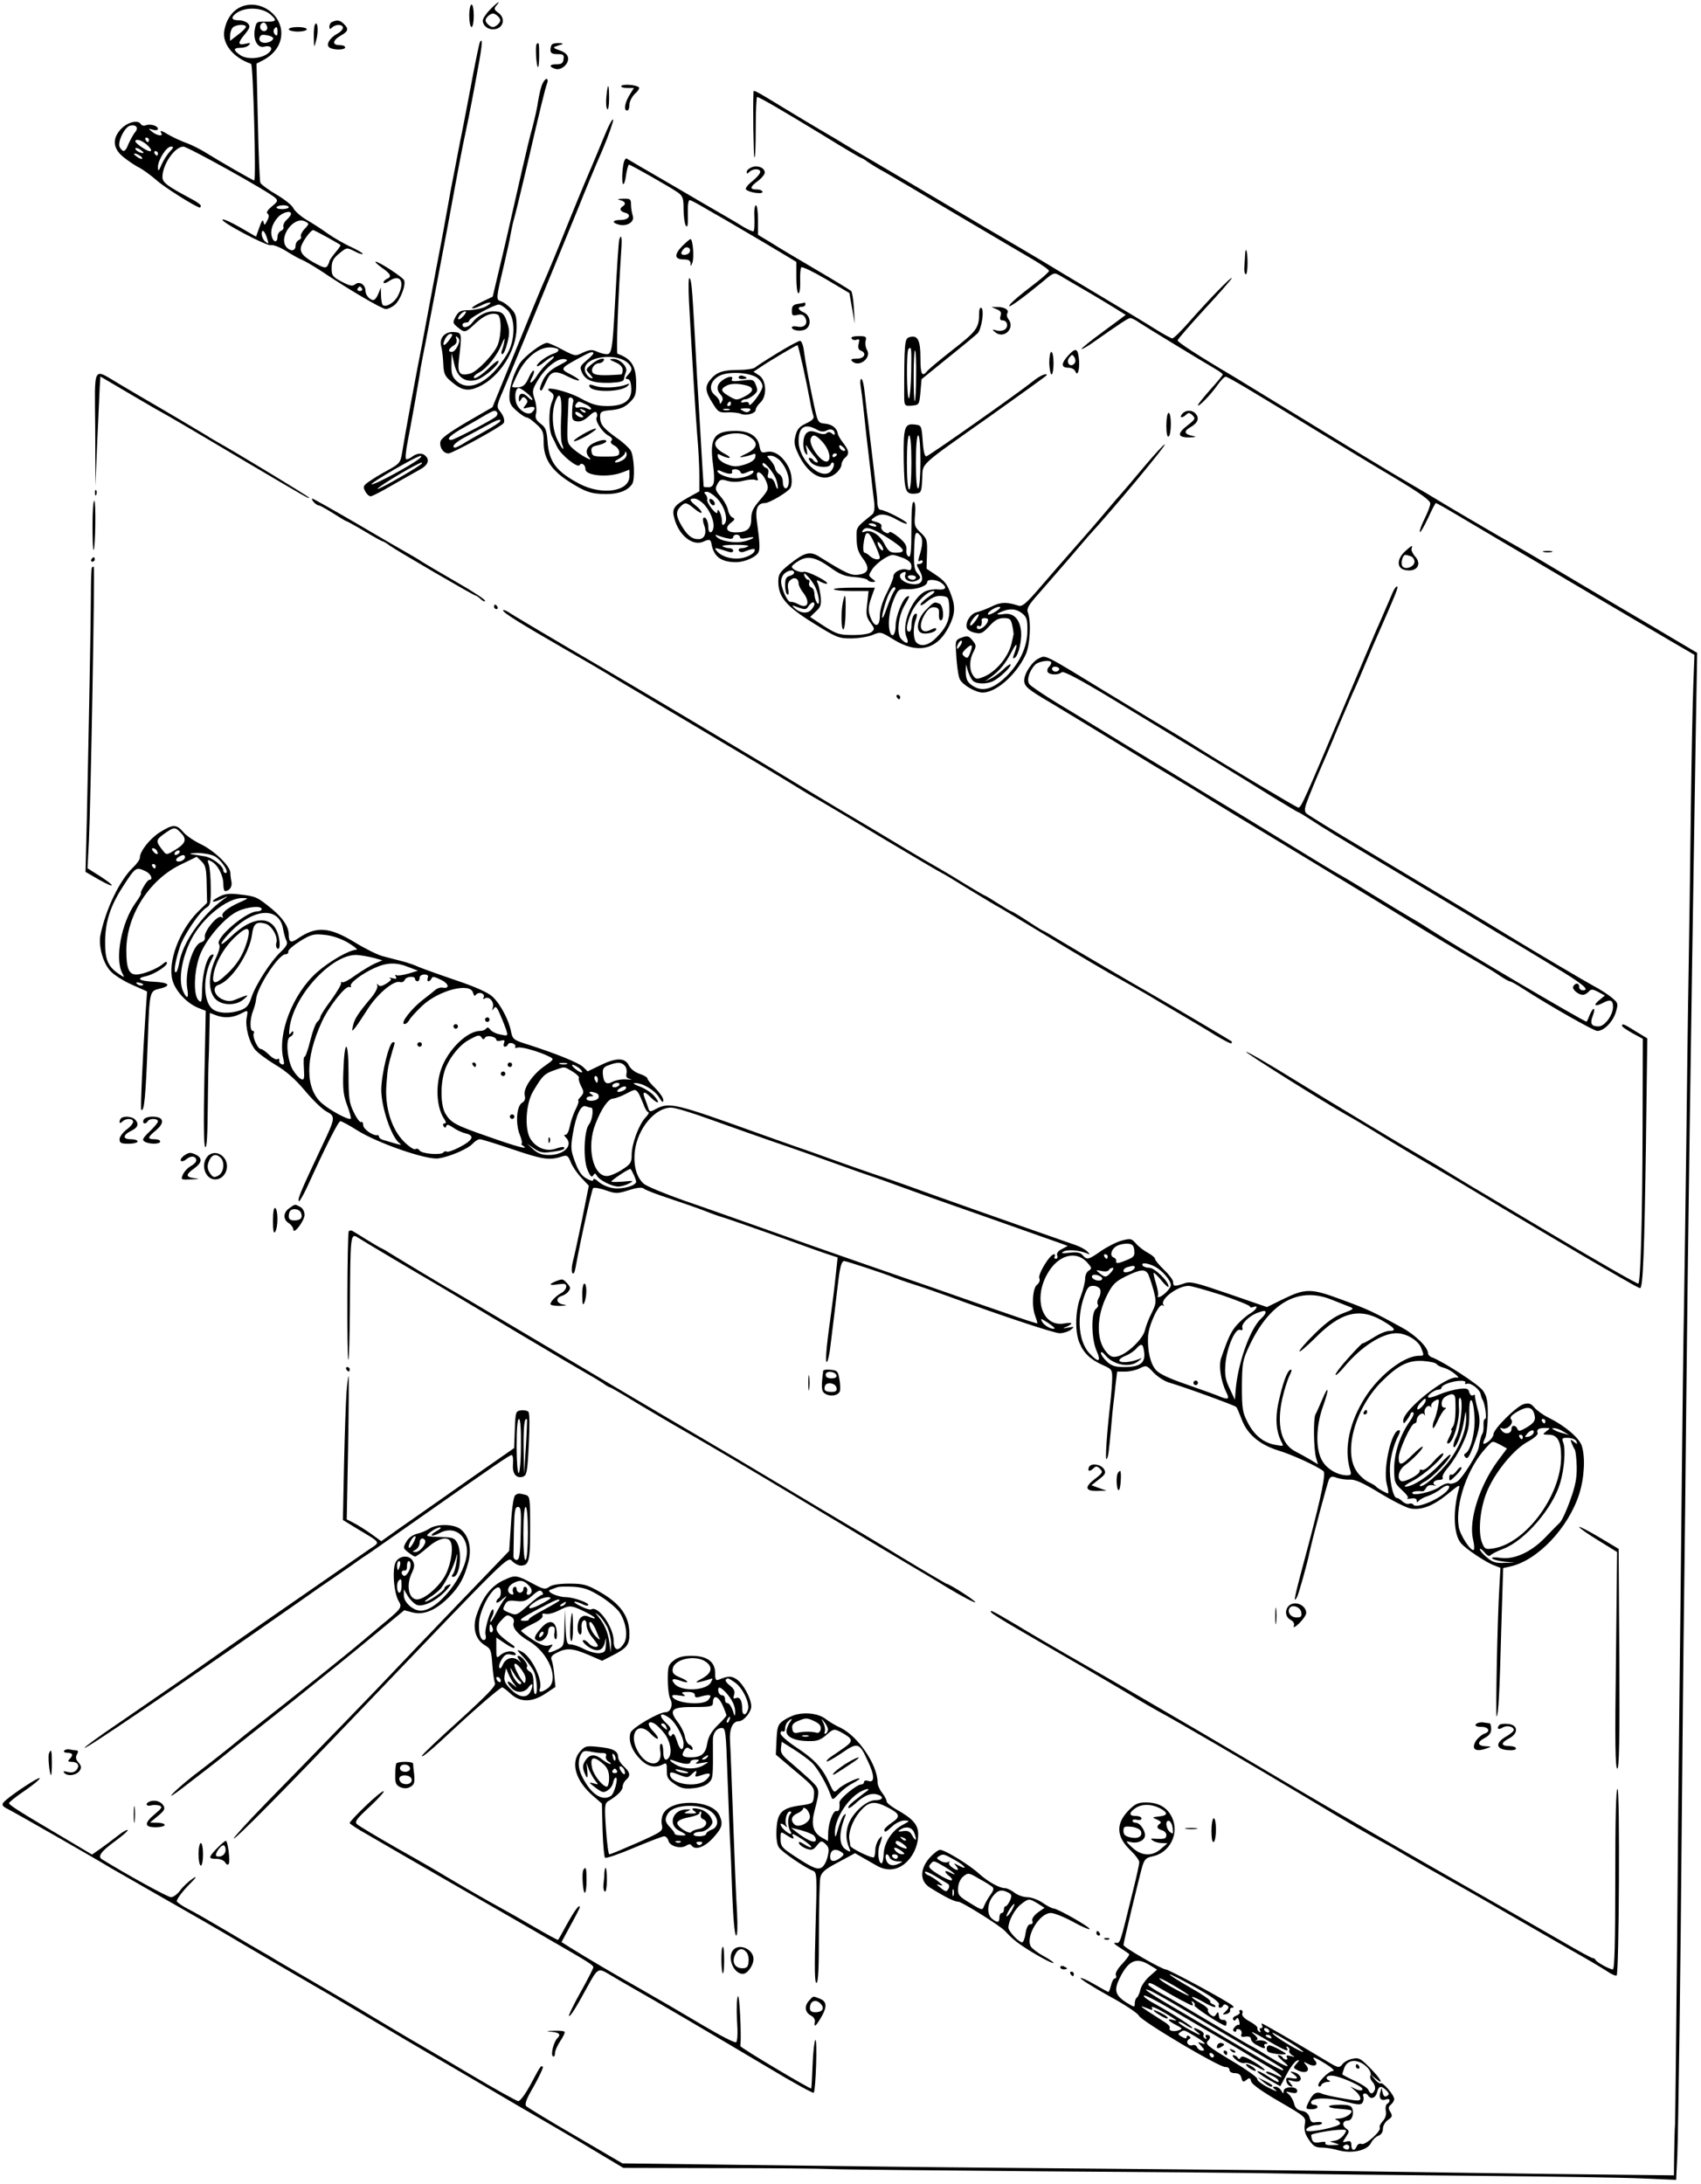 <?xml version="1.0" standalone="no"?>
<!DOCTYPE svg PUBLIC "-//W3C//DTD SVG 20010904//EN"
 "http://www.w3.org/TR/2001/REC-SVG-20010904/DTD/svg10.dtd">
<svg version="1.0" xmlns="http://www.w3.org/2000/svg"
 width="754pt" height="968pt" viewBox="0 0 754 968"
 preserveAspectRatio="xMidYMid meet">
<g transform="translate(0,968) scale(0.1,-0.1)"
fill="#000000" stroke="none">
<path d="M2172 9637 c-18 -18 -32 -40 -32 -48 0 -21 20 -39 45 -39 45 0 60 48
23 74 -18 13 -19 18 -8 31 23 27 5 16 -28 -18z m38 -32 c10 -12 10 -18 0 -30
-7 -8 -18 -15 -25 -15 -7 0 -18 7 -25 15 -10 12 -10 18 0 30 7 8 18 15 25 15
7 0 18 -7 25 -15z"/>
<path d="M1059 9645 c-34 -19 -57 -55 -65 -102 -9 -59 41 -119 119 -146 9 -3
23 -517 14 -517 -6 0 -152 84 -216 124 -24 15 -62 34 -84 42 -23 8 -57 24 -75
34 -37 22 -46 25 -37 10 10 -16 -19 -12 -41 6 -18 15 -18 15 4 9 12 -4 22 -2
22 4 0 13 -33 23 -53 16 -8 -4 -18 -2 -22 4 -12 21 -56 11 -86 -18 -43 -44
-40 -89 9 -128 20 -16 52 -38 71 -47 18 -10 52 -35 75 -55 34 -31 177 -121
192 -121 2 0 4 4 4 8 0 5 -21 20 -47 33 -101 54 -123 70 -123 94 0 56 55 135
93 135 19 0 379 -200 407 -227 13 -12 11 -17 -15 -38 -19 -16 -26 -27 -19 -32
7 -6 7 -15 -2 -32 -11 -21 -12 -21 -16 -5 -3 13 -8 6 -18 -23 l-15 -42 -69 40
c-38 22 -73 38 -79 36 -18 -6 195 -119 214 -114 10 3 40 -9 66 -25 25 -16 57
-34 70 -39 13 -5 52 -28 86 -50 120 -81 270 -169 287 -169 10 0 27 8 39 18 25
20 52 91 42 110 -8 15 -111 82 -126 82 -5 0 7 -12 28 -27 40 -28 45 -40 22
-49 -8 -4 -15 -11 -15 -16 0 -6 12 -3 26 7 49 32 70 -4 38 -66 -14 -29 -51
-52 -66 -42 -5 2 -8 21 -9 41 l-1 37 -11 -27 c-6 -16 -16 -28 -22 -28 -16 0
-35 22 -35 41 0 27 -27 44 -45 29 -13 -10 -23 -8 -60 11 -41 22 -45 27 -45 61
0 28 7 42 31 62 36 30 35 30 73 11 16 -9 31 -13 34 -11 2 3 -20 16 -49 30 -30
13 -76 40 -104 59 -27 20 -71 48 -97 63 -26 16 -51 38 -57 50 -5 13 -39 40
-75 61 -36 21 -68 45 -72 53 -3 8 -8 130 -11 271 l-6 257 29 15 c46 24 75 62
80 104 13 98 -100 175 -187 128z m142 -31 c28 -25 24 -31 -23 -30 -41 1 -42 0
-49 -37 -7 -44 13 -81 41 -74 31 8 43 -8 21 -27 -29 -26 -93 -32 -125 -11 -33
22 -33 33 0 33 14 0 31 5 37 12 10 10 6 11 -15 6 -35 -8 -35 4 -2 43 21 26 24
34 14 46 -7 8 -25 15 -41 15 -32 0 -37 11 -15 29 39 32 119 30 157 -5z m-18
-49 c8 -18 -11 -31 -25 -17 -11 11 -3 32 12 32 4 0 10 -7 13 -15z m-93 -4 c0
-5 -16 -21 -35 -35 l-35 -27 0 23 c0 13 5 29 12 36 14 14 58 16 58 3z m140
-23 c0 -16 -3 -19 -11 -11 -6 6 -8 16 -5 22 11 17 16 13 16 -11z m-21 -24 c9
-8 -13 -24 -35 -24 -23 0 -32 18 -17 33 6 6 42 0 52 -9z m-611 -421 c-8 -10
-20 -33 -28 -50 -14 -37 -24 -41 -39 -16 -12 22 21 90 46 96 27 6 39 -10 21
-30z m62 -33 c0 -5 -2 -10 -4 -10 -3 0 -8 5 -11 10 -3 6 -1 10 4 10 6 0 11 -4
11 -10z m-12 -19 c35 -30 26 -43 -13 -18 -19 12 -34 25 -35 30 0 13 25 7 48
-12z m-12 -38 c-6 -6 -36 9 -36 18 0 5 9 4 20 -3 10 -7 18 -14 16 -15z m116 4
c-11 -12 -28 -38 -36 -57 -13 -30 -15 -32 -16 -11 0 31 37 91 58 91 13 0 12
-4 -6 -23z m-52 -7 c0 -5 -2 -10 -4 -10 -3 0 -8 5 -11 10 -3 6 -1 10 4 10 6 0
11 -4 11 -10z m-80 -10 c8 -5 12 -11 10 -14 -3 -2 -14 2 -24 10 -22 15 -10 19
14 4z m660 -228 c0 -5 -13 -9 -30 -9 -16 0 -27 4 -24 9 3 4 16 8 30 8 13 0 24
-4 24 -8z m10 -30 c0 -5 -9 -17 -19 -26 -11 -10 -17 -24 -15 -31 3 -7 -2 -15
-10 -18 -9 -4 -16 -16 -16 -27 0 -26 -17 -26 -25 0 -8 26 2 60 28 88 20 21 57
31 57 14z m60 -67 c-12 -13 -19 -28 -16 -33 3 -6 -1 -12 -9 -16 -8 -3 -15 -15
-15 -26 0 -22 -20 -26 -38 -8 -42 42 29 143 81 116 18 -9 18 -11 -3 -33z
m-165 -45 c7 -22 6 -23 -9 -11 -9 7 -16 23 -16 34 0 26 15 12 25 -23z m264 9
c31 -17 58 -33 60 -35 2 -2 -8 -17 -23 -34 -14 -17 -26 -35 -26 -38 0 -4 -4
-13 -9 -21 -7 -11 -18 -8 -60 15 -56 32 -68 52 -50 86 13 26 39 58 47 58 3 0
30 -14 61 -31z m156 -229 c3 -5 -1 -10 -10 -10 -9 0 -13 5 -10 10 3 6 8 10 10
10 2 0 7 -4 10 -10z"/>
<path d="M2080 9610 c0 -27 5 -50 10 -50 6 0 10 23 10 50 0 28 -4 50 -10 50
-5 0 -10 -22 -10 -50z"/>
<path d="M1473 9583 c-7 -2 -13 -12 -13 -21 0 -12 3 -13 12 -4 16 16 48 15 48
-1 0 -8 -12 -20 -26 -27 -34 -19 -51 -50 -33 -61 19 -12 69 -11 69 1 0 6 -11
10 -25 10 -34 0 -31 21 5 42 34 19 37 30 14 52 -16 16 -29 19 -51 9z"/>
<path d="M1398 9574 c-5 -4 -8 -30 -7 -58 1 -50 1 -50 10 -17 11 36 8 87 -3
75z"/>
<path d="M1280 9550 c0 -5 18 -10 40 -10 22 0 40 5 40 10 0 6 -18 10 -40 10
-22 0 -40 -4 -40 -10z"/>
<path d="M2127 9493 c-2 -4 -17 -73 -32 -153 -15 -80 -40 -212 -57 -295 -16
-82 -33 -174 -39 -202 -12 -68 -27 -150 -34 -188 -3 -16 -19 -102 -36 -190
-16 -88 -43 -227 -58 -310 -31 -157 -77 -408 -89 -484 -7 -42 -11 -47 -64 -76
-32 -17 -69 -40 -84 -51 -24 -17 -26 -22 -15 -42 6 -12 17 -22 24 -22 7 0 53
24 102 53 50 28 102 58 117 66 32 17 43 39 27 57 -15 18 -39 17 -63 -1 -10 -8
-22 -12 -26 -10 -4 2 -1 37 7 77 17 88 54 295 57 323 2 11 12 67 24 125 20
104 70 366 97 510 48 262 67 360 75 395 5 22 26 125 45 228 32 168 38 217 22
190z m-272 -1849 c-41 -31 -197 -115 -208 -111 -11 3 201 127 218 126 6 0 1
-7 -10 -15z m15 -18 c0 -8 -191 -118 -196 -113 -4 4 95 66 161 101 34 17 35
18 35 12z"/>
<path d="M2379 9485 c-7 -6 -2 -95 5 -102 3 -4 6 19 6 50 0 55 -1 62 -11 52z"/>
<path d="M2447 9483 c-4 -3 -7 -15 -7 -25 0 -13 8 -18 31 -18 26 0 30 -3 27
-22 -2 -18 -9 -23 -30 -23 -33 1 -37 -11 -7 -20 26 -9 61 21 57 49 -2 14 -15
25 -38 33 -22 7 -30 13 -20 16 8 3 22 8 30 10 8 3 3 6 -11 6 -14 1 -29 -2 -32
-6z"/>
<path d="M2402 9303 c-6 -16 -13 -48 -17 -73 -3 -25 -15 -76 -25 -115 -11 -38
-30 -119 -44 -180 -62 -274 -81 -357 -106 -460 l-26 -110 -48 -23 c-27 -13
-46 -25 -43 -28 3 -3 19 2 36 10 40 21 64 20 26 -2 -16 -9 -50 -16 -75 -17
-38 0 -46 -4 -60 -28 -14 -27 -14 -29 9 -48 31 -25 33 -25 77 16 39 37 73 51
99 41 18 -7 19 -85 2 -133 -15 -41 -92 -121 -123 -129 -46 -12 -57 1 -50 59
14 120 14 122 -20 125 -42 4 -69 -27 -58 -65 4 -15 8 -50 9 -77 2 -43 7 -54
36 -78 46 -39 73 -44 120 -23 93 42 169 161 169 264 0 49 -4 62 -26 84 -14 15
-34 29 -45 32 -21 7 -20 13 16 165 12 52 26 113 29 135 4 22 11 54 16 70 5 17
30 120 56 230 57 246 81 346 90 368 3 9 2 17 -4 17 -5 0 -14 -12 -20 -27z
m-151 -999 c35 -38 33 -134 -4 -195 -74 -123 -167 -171 -224 -117 -18 17 -23
31 -22 72 l1 51 12 -50 c13 -57 46 -81 95 -70 30 6 101 65 101 84 0 6 -16 -4
-35 -23 -38 -38 -75 -62 -75 -48 0 5 12 15 26 22 33 18 81 78 99 127 10 23 14
28 11 13 -2 -14 -7 -33 -11 -42 -4 -10 -3 -18 2 -18 5 0 15 22 22 50 10 39 10
57 0 87 -14 45 -24 53 -64 53 -32 0 -71 -22 -93 -52 -14 -19 -42 -25 -42 -8 0
6 7 10 15 10 8 0 15 4 15 9 0 11 109 70 131 71 8 0 26 -12 40 -26z m-196 -24
c-10 -11 -20 -18 -23 -15 -7 6 18 35 31 35 5 0 2 -9 -8 -20z m-62 -105 c-23
-32 -36 -32 -21 0 6 14 17 25 25 25 11 0 10 -6 -4 -25z m36 -28 c-7 -15 -18
-27 -26 -27 -19 0 -16 13 7 28 13 7 17 18 13 29 -4 14 -3 15 6 7 9 -8 9 -17 0
-37z"/>
<path d="M2754 9299 c-3 -5 9 -9 25 -9 l31 0 -20 -32 c-21 -35 -26 -68 -10
-68 6 0 10 11 10 25 0 15 11 36 25 50 15 13 22 26 16 29 -17 11 -71 14 -77 5z"/>
<path d="M2688 9253 c-3 -27 -1 -52 4 -57 4 -6 8 16 8 47 0 69 -6 74 -12 10z"/>
<path d="M3340 9273 c-3 -66 0 -287 4 -291 4 -3 6 56 6 131 0 76 3 137 6 137
9 0 101 -53 298 -173 87 -54 161 -97 163 -97 3 0 17 -8 31 -19 15 -10 47 -30
72 -43 25 -14 169 -99 320 -189 151 -89 305 -180 343 -202 37 -22 67 -43 67
-48 0 -4 -25 -27 -56 -51 -83 -63 -125 -100 -120 -105 4 -5 70 44 150 110 47
40 49 40 75 25 14 -8 64 -38 111 -65 47 -27 106 -63 132 -79 l48 -30 -100 -74
c-55 -40 -98 -75 -96 -77 2 -2 22 9 44 24 131 92 163 113 172 113 6 0 23 -8
38 -19 27 -18 278 -171 340 -207 17 -10 32 -21 32 -24 0 -4 -25 -34 -55 -67
-30 -34 -55 -65 -55 -69 0 -12 57 46 86 88 15 21 31 38 37 38 10 0 116 -63
412 -245 94 -57 243 -148 333 -201 118 -71 162 -102 162 -116 0 -10 -12 -41
-26 -69 -14 -28 -23 -54 -20 -57 3 -3 19 25 36 61 17 37 32 67 35 67 2 0 37
-19 77 -43 40 -24 138 -82 218 -129 80 -47 255 -150 390 -230 135 -80 294
-173 353 -208 l108 -63 -5 -131 c-3 -72 -8 -324 -11 -561 -3 -236 -7 -560 -10
-720 -3 -159 -7 -495 -10 -745 -3 -250 -8 -572 -10 -715 -3 -143 -7 -492 -10
-775 -3 -283 -7 -699 -10 -925 -3 -225 -8 -743 -11 -1150 -4 -407 -8 -762 -9
-790 -2 -27 -3 -90 -4 -139 l-1 -89 -532 6 c-293 4 -681 9 -863 12 -181 3
-620 7 -975 10 -355 3 -836 7 -1070 10 -234 3 -604 7 -823 10 l-398 5 -207
121 c-114 66 -212 126 -219 132 -8 9 -1 31 34 90 24 44 42 81 39 85 -8 7 -8 8
-54 -78 -23 -43 -47 -75 -55 -74 -8 1 -104 54 -213 119 -109 65 -228 134 -264
155 -36 21 -110 65 -165 98 -55 34 -165 98 -244 144 -79 46 -160 93 -180 105
-20 12 -49 30 -66 39 -16 9 -88 51 -160 94 -71 42 -149 87 -172 98 -23 12 -45
27 -49 33 -3 6 17 35 47 67 41 41 46 50 21 33 -18 -13 -43 -36 -54 -52 -12
-16 -30 -29 -40 -29 -14 0 -191 97 -306 168 -20 13 -5 34 59 81 33 24 58 46
55 49 -3 2 -22 -8 -42 -24 -20 -16 -55 -42 -76 -57 l-40 -28 -126 75 c-199
117 -242 145 -242 153 0 4 32 30 71 56 39 27 68 51 65 55 -5 5 -108 -62 -148
-96 -24 -20 -23 -27 10 -43 35 -18 387 -219 452 -259 8 -5 92 -52 185 -106
160 -91 303 -173 405 -234 65 -38 223 -131 310 -181 41 -24 87 -50 101 -59 14
-8 92 -55 175 -104 82 -49 192 -114 244 -144 52 -30 142 -83 200 -117 106 -63
266 -156 330 -193 19 -11 100 -58 179 -106 l144 -86 426 -1 c234 0 453 -2 486
-4 33 -2 449 -6 925 -10 476 -3 969 -7 1095 -10 127 -3 505 -7 840 -10 336 -3
674 -8 753 -12 l142 -6 1 24 c1 13 2 51 4 84 4 95 15 858 20 1500 3 325 7 759
10 965 3 206 7 611 10 900 6 615 20 1588 41 2896 l7 400 -184 109 c-101 59
-263 155 -359 212 -207 123 -173 104 -340 199 -74 43 -175 102 -225 132 -49
30 -133 80 -185 110 -52 30 -234 140 -405 245 -170 104 -334 204 -362 221
-146 86 -243 149 -243 157 0 5 54 67 120 139 66 71 120 133 120 137 0 10 -100
-93 -189 -194 -35 -40 -68 -73 -75 -73 -6 1 -42 20 -81 45 -38 24 -151 92
-250 151 -99 59 -211 126 -250 150 -38 23 -149 88 -245 144 -96 57 -206 122
-245 145 -38 23 -137 81 -220 130 -82 48 -170 100 -195 116 -25 15 -61 36 -80
47 -19 11 -84 50 -145 87 -136 83 -145 88 -145 78z"/>
<path d="M2676 9070 c-21 -52 -45 -108 -52 -125 -27 -62 -93 -222 -112 -270
-30 -76 -87 -215 -110 -265 -11 -25 -64 -155 -119 -290 l-100 -245 -114 -66
c-83 -49 -115 -73 -117 -88 -4 -26 14 -51 36 -51 17 0 233 118 244 134 8 11 0
35 -19 57 -12 15 -10 26 16 85 31 72 219 529 327 794 34 85 85 209 114 274 28
66 49 127 48 135 -2 9 -21 -27 -42 -79z m-472 -1219 c3 -5 0 -13 -7 -19 -22
-17 -184 -102 -196 -102 -27 0 -6 21 57 56 37 21 81 46 97 56 35 20 42 21 49
9z m12 -40 c-4 -5 -34 -25 -69 -44 -34 -19 -79 -44 -99 -57 -28 -16 -38 -18
-38 -8 0 8 24 26 53 41 28 15 72 38 97 52 47 26 65 31 56 16z"/>
<path d="M2766 8963 c-8 -28 -11 -92 -4 -99 4 -3 10 15 13 40 4 25 10 46 13
46 8 0 178 -97 215 -122 24 -17 27 -26 27 -76 0 -31 5 -64 10 -72 8 -11 10 3
9 50 -1 41 2 64 9 63 5 -1 32 -15 59 -31 27 -16 69 -40 94 -54 24 -14 106 -62
182 -107 l137 -82 0 -70 c0 -38 4 -69 9 -69 6 0 9 24 8 54 -1 30 1 58 5 61 4
4 54 -20 110 -53 l103 -61 12 -68 12 -68 -4 69 c-2 38 -8 72 -12 76 -4 4 -73
46 -153 93 -80 47 -171 101 -202 121 l-58 35 0 66 c0 36 -4 65 -9 65 -6 0 -9
-25 -7 -55 1 -31 0 -58 -4 -60 -3 -2 -22 6 -41 17 -19 12 -59 36 -89 53 -30
17 -138 80 -240 140 -102 59 -188 109 -192 112 -4 2 -9 -5 -12 -14z"/>
<path d="M3333 8939 c-13 -5 -23 -14 -23 -21 0 -9 3 -9 12 0 16 16 48 15 48 0
0 -7 -16 -26 -36 -42 -20 -15 -32 -32 -27 -36 14 -14 73 -22 73 -11 0 6 -11
11 -25 11 -33 0 -32 11 5 38 17 13 30 29 30 37 0 21 -31 34 -57 24z"/>
<path d="M2748 8793 c23 -5 29 -18 12 -28 -16 -10 -11 -22 11 -28 31 -8 17
-32 -19 -32 -38 0 -42 -12 -8 -21 36 -9 70 13 61 39 -4 12 -8 34 -8 50 0 25
-3 27 -36 26 -23 -1 -28 -3 -13 -6z"/>
<path d="M2745 8618 c-3 -13 -9 -100 -20 -303 -10 -182 -14 -205 -35 -205 -11
0 -31 5 -45 12 -21 9 -32 8 -61 -5 -34 -17 -35 -16 -91 13 -31 17 -61 30 -68
30 -23 0 -104 -62 -123 -94 -27 -46 -44 -101 -44 -144 0 -29 7 -42 33 -64 18
-16 37 -28 42 -28 4 0 15 -6 23 -12 51 -42 54 -48 54 -101 0 -69 33 -120 108
-169 76 -49 103 -58 170 -58 55 0 94 15 114 44 14 20 9 126 -7 150 -8 12 -36
38 -63 56 -59 43 -71 58 -72 91 0 24 4 27 50 31 38 4 58 12 80 33 26 25 30 36
30 84 0 79 -21 111 -83 133 -6 3 3 247 17 461 4 54 0 73 -9 45z m-270 -487 c3
-5 -5 -13 -17 -17 -31 -9 -78 -43 -78 -56 0 -5 14 2 31 16 17 14 36 26 42 26
7 0 -2 -11 -20 -25 -17 -14 -41 -41 -53 -61 -24 -37 -40 -41 -20 -4 6 12 9 24
6 27 -3 3 -14 -12 -23 -33 -14 -30 -24 -39 -46 -41 -15 -1 -27 0 -27 3 0 3 12
31 27 61 33 67 90 113 139 113 18 0 35 -4 39 -9z m155 -18 c0 -3 -14 -18 -31
-32 -28 -24 -30 -28 -19 -53 16 -35 51 -47 124 -45 44 2 60 6 62 17 1 8 5 23
9 32 9 22 -28 58 -57 57 -20 -1 -18 -3 10 -15 21 -9 32 -21 32 -34 0 -11 -3
-20 -7 -20 -83 -6 -116 -4 -125 7 -12 15 6 43 28 43 7 0 16 5 19 10 12 19 -24
10 -52 -14 -28 -24 -28 -24 -8 -45 15 -18 16 -21 2 -16 -9 4 -19 16 -23 27
-22 70 158 93 200 26 8 -13 6 -22 -8 -37 -15 -17 -16 -21 -5 -21 10 0 16 -13
17 -39 4 -55 -30 -81 -106 -81 -44 0 -68 7 -116 33 -62 35 -180 61 -137 31 18
-13 19 -17 7 -47 -15 -36 -14 -123 1 -152 6 -11 16 -32 23 -47 17 -35 90 -94
99 -80 8 14 26 2 26 -18 0 -28 95 -38 158 -16 l37 14 0 -29 c0 -68 -121 -86
-221 -34 -104 55 -136 98 -142 190 -4 49 -9 61 -31 77 -20 16 -25 25 -20 45 4
13 1 42 -6 63 -12 36 -11 42 14 84 33 56 87 99 118 94 19 -3 16 -7 -25 -28
-34 -17 -55 -36 -69 -63 -11 -22 -17 -42 -14 -45 7 -7 7 -6 29 41 20 43 39 47
98 16 23 -11 43 -18 46 -15 3 2 -14 14 -37 26 -48 24 -47 27 30 69 56 31 70
36 70 24z m-296 -174 c14 -11 26 -25 26 -30 0 -5 -9 0 -20 11 -22 22 -40 19
-40 -8 0 -15 2 -15 10 -2 7 12 12 12 21 3 9 -9 9 -16 -2 -29 -13 -16 -12 -17
14 -10 28 7 35 -2 16 -21 -19 -19 -65 11 -72 46 -7 32 0 61 13 61 4 0 19 -9
34 -21z m153 -113 c-2 -50 -1 -101 4 -113 14 -38 1 -26 -21 19 -22 46 -26 118
-9 166 20 57 32 24 26 -72z m54 73 c-3 -8 -5 -30 -5 -49 -1 -29 3 -36 23 -38
15 -2 33 6 51 23 18 17 30 23 34 16 4 -6 4 -15 1 -21 -9 -14 24 -66 52 -81 15
-8 20 -16 13 -23 -6 -6 -2 -13 13 -21 12 -6 22 -19 22 -30 0 -16 -8 -19 -60
-19 -54 0 -60 2 -63 22 -3 18 3 23 27 28 18 4 34 11 37 15 8 14 -24 10 -56 -6
-32 -16 -38 -42 -17 -64 21 -23 -45 14 -74 41 -25 23 -26 28 -23 114 2 49 4
95 4 102 0 8 6 12 13 9 6 -2 10 -11 8 -18z m54 -11 c14 -6 25 -15 25 -20 0 -5
-9 -4 -19 2 -11 5 -27 7 -35 4 -16 -6 -22 7 -9 19 8 9 8 9 38 -5z m0 -36 c-3
-3 -11 0 -18 7 -9 10 -8 11 6 5 10 -3 15 -9 12 -12z m-10 -20 c-7 -8 -35 7
-35 18 0 6 7 6 20 -2 10 -7 17 -14 15 -16z m179 -189 c-10 -7 -25 -13 -33 -13
-10 1 -5 7 12 16 15 8 27 20 28 27 0 8 3 7 6 -2 3 -8 -2 -20 -13 -28z"/>
<path d="M2613 7967 c9 -28 144 -26 170 3 10 10 8 11 -8 5 -35 -14 -104 -17
-136 -6 -23 8 -30 8 -26 -2z"/>
<path d="M2582 7754 c-62 -37 -44 -41 20 -5 29 17 46 31 38 31 -8 0 -34 -12
-58 -26z"/>
<path d="M3023 8588 c-36 -38 -33 -58 8 -58 21 0 29 -5 30 -17 0 -15 1 -15 8
2 9 23 2 105 -8 105 -4 0 -21 -15 -38 -32z m33 -27 c-8 -13 -36 -15 -36 -3 0
4 5 13 12 20 14 14 34 0 24 -17z"/>
<path d="M5519 8548 c-1 -13 -2 -36 -3 -51 -2 -15 1 -30 6 -33 4 -3 8 20 8 50
0 54 -9 80 -11 34z"/>
<path d="M3054 8345 c16 -291 28 -480 36 -587 6 -64 10 -148 10 -186 l0 -70
-54 -30 c-61 -35 -69 -48 -56 -93 21 -74 81 -121 128 -100 26 12 32 11 36 -11
10 -56 43 -80 109 -80 39 0 92 24 100 46 6 15 4 49 -8 135 -8 56 3 81 36 81
19 0 97 46 111 65 12 16 9 64 -6 93 -25 49 -62 75 -95 69 -27 -6 -29 -3 -35
28 -8 42 -46 65 -105 65 -95 0 -116 -30 -101 -145 11 -84 6 -105 -21 -105 -10
0 -19 1 -20 3 0 1 -2 36 -5 77 -2 41 -9 149 -14 240 -6 91 -15 248 -20 350
-13 230 -15 248 -24 257 -4 5 -5 -41 -2 -102z m259 -596 c51 -27 49 -54 -5
-80 -28 -13 -34 -18 -18 -15 14 2 33 7 44 11 14 6 17 4 14 -11 -2 -12 -18 -24
-46 -33 -37 -11 -49 -11 -80 1 -20 7 -38 22 -40 32 -3 15 -1 16 16 7 12 -6 27
-11 34 -11 7 1 0 8 -17 17 -53 28 -59 55 -17 77 33 18 85 20 115 5z m145 -111
c28 -31 44 -77 37 -106 -7 -28 -25 -19 -25 13 0 13 -7 28 -16 33 -8 5 -16 16
-18 25 -1 9 -10 25 -21 37 -18 20 -18 20 2 20 11 0 29 -10 41 -22z m-17 -85
c6 -19 9 -36 6 -39 -2 -3 -7 7 -11 21 -4 14 -13 25 -22 25 -11 0 -13 6 -9 20
4 13 1 22 -9 26 -9 3 -16 11 -16 17 0 21 50 -36 61 -70z m-206 27 c9 0 13 5
10 10 -3 6 3 10 14 10 10 0 21 -6 23 -12 4 -10 10 -10 31 -1 17 8 27 9 27 3 0
-14 -44 -30 -80 -30 -33 0 -80 19 -80 32 0 5 9 4 19 -2 11 -5 27 -10 36 -10z
m164 -41 c9 -26 6 -33 -30 -75 -31 -36 -39 -53 -39 -84 0 -44 -18 -60 -69 -60
-40 0 -50 19 -22 42 19 14 20 19 8 24 -8 3 -17 18 -20 33 -3 16 -18 43 -33 60
-24 28 -25 35 -14 55 11 21 16 23 46 14 22 -6 47 -5 70 1 19 5 43 7 51 4 12
-5 15 -2 10 9 -3 9 -3 19 0 22 10 9 31 -13 42 -45z m-218 -71 c32 -36 48 -93
30 -111 -8 -8 -11 -5 -11 14 0 27 -20 66 -20 39 0 -9 -9 -4 -25 15 -13 17 -23
35 -20 41 2 6 -2 17 -8 23 -8 8 -6 11 7 11 9 0 30 -14 47 -32z m-59 -25 c28
-31 46 -78 40 -105 -5 -24 -22 -23 -22 1 0 28 -11 52 -21 46 -4 -3 -4 -17 2
-32 13 -35 3 -63 -25 -63 -29 0 -49 16 -75 60 -25 42 -26 63 -5 84 21 21 27
20 63 -10 17 -14 31 -21 31 -16 0 6 -11 19 -25 30 -30 24 -31 32 -7 32 10 0
30 -12 44 -27z m106 -150 c12 -3 22 -1 22 6 0 6 7 11 15 11 8 0 15 -5 15 -11
0 -7 11 -8 30 -4 43 10 37 -2 -7 -14 -42 -11 -108 -1 -127 20 -8 9 -6 10 9 4
11 -4 30 -10 43 -12z m88 -35 c-6 -4 -19 -8 -29 -8 -10 0 -15 -5 -12 -11 4 -6
12 -8 19 -6 46 17 56 18 50 3 -3 -9 -23 -21 -44 -27 -42 -13 -99 0 -122 28
-14 17 -15 18 52 -3 12 -4 20 -2 20 5 0 6 -8 11 -17 11 -10 0 -23 4 -30 8 -6
4 19 7 57 7 37 0 63 -3 56 -7z"/>
<path d="M3146 7456 c3 -9 11 -16 16 -16 13 0 5 23 -10 28 -7 2 -10 -2 -6 -12z"/>
<path d="M3538 8333 c-22 -3 -28 -10 -28 -30 0 -22 3 -24 25 -19 17 4 27 1 34
-12 14 -26 -2 -46 -33 -40 -14 3 -26 2 -26 -3 0 -14 39 -20 60 -9 28 15 24 61
-7 75 -26 11 -30 25 -8 25 8 0 15 5 15 10 0 6 -1 9 -2 9 -2 -1 -15 -4 -30 -6z"/>
<path d="M4340 8288 c0 -61 -12 -77 -115 -157 -56 -44 -108 -87 -115 -96 -23
-28 -30 -15 -30 59 0 80 -13 103 -50 91 -20 -6 -22 -28 -22 -255 0 -49 1 -51
35 -48 31 3 32 4 37 60 l5 57 117 95 c65 52 124 101 131 108 18 18 31 104 17
113 -6 4 -10 -6 -10 -27z m-301 -258 c-1 -61 -6 -113 -10 -116 -10 -6 -12 209
-2 219 13 13 14 6 12 -103z m22 -16 c0 -59 -3 -110 -6 -112 -3 -3 -5 48 -5
113 0 65 3 115 6 112 4 -4 6 -55 5 -113z"/>
<path d="M4418 8309 c18 -7 22 -14 17 -29 -4 -14 -2 -20 8 -20 21 0 29 -26 12
-40 -8 -6 -24 -9 -37 -5 -22 6 -22 5 -5 -9 39 -30 88 21 57 59 -6 8 -9 19 -5
26 10 15 -13 29 -45 28 l-25 0 23 -10z"/>
<path d="M3775 8179 c4 -6 14 -8 22 -5 12 5 14 1 9 -18 -4 -16 -1 -26 9 -30
29 -11 17 -36 -17 -36 -23 0 -29 -3 -21 -11 30 -30 88 14 66 50 -6 10 -9 28
-6 40 5 19 1 21 -31 21 -24 0 -35 -4 -31 -11z"/>
<path d="M3446 8115 c-49 -30 -94 -59 -99 -64 -6 -6 -40 -11 -75 -11 -68 0
-97 -10 -124 -44 -24 -29 -22 -52 10 -102 25 -41 30 -44 67 -42 22 1 48 -2 58
-6 23 -11 67 1 67 18 0 7 9 21 20 31 31 28 28 99 -5 121 l-25 16 33 22 c38 26
156 96 162 96 4 0 39 -158 54 -240 5 -30 13 -63 16 -72 5 -13 -3 -21 -32 -35
-30 -14 -40 -26 -47 -55 -8 -31 -5 -45 17 -90 44 -86 109 -118 160 -78 15 12
27 30 27 40 0 9 7 23 15 30 21 17 19 32 -7 66 -12 15 -23 34 -24 41 -4 25 -25
42 -57 45 -31 3 -32 5 -49 83 -22 104 -38 189 -45 243 -3 23 -11 42 -17 41 -6
0 -51 -24 -100 -54z m-92 -108 c15 -11 26 -26 26 -40 -1 -23 -60 -101 -60 -78
0 8 -7 11 -20 8 -11 -3 -18 -1 -14 4 3 5 11 9 18 9 8 0 24 8 36 18 18 15 20
21 11 44 -10 26 -13 27 -62 21 -38 -5 -50 -3 -45 5 10 17 -16 15 -42 -4 -25
-18 -28 -41 -8 -63 10 -11 12 -21 6 -31 -7 -12 -10 -12 -10 -2 0 8 -10 22 -22
31 -30 25 -18 67 25 87 41 18 126 13 161 -9z m-44 -36 c35 -10 31 -28 -10 -49
-34 -17 -36 -17 -67 1 -37 21 -41 32 -15 46 19 12 55 12 92 2z m-70 -81 c0 -5
-5 -10 -11 -10 -5 0 -7 5 -4 10 3 6 8 10 11 10 2 0 4 -4 4 -10z m-7 -27 c-7
-2 -19 -2 -25 0 -7 3 -2 5 12 5 14 0 19 -2 13 -5z m90 -4 c-8 -8 -16 -8 -30 0
-16 9 -14 10 12 11 21 0 26 -3 18 -11z m297 -83 c17 -10 30 -11 43 -5 19 11
37 4 37 -13 0 -7 -4 -7 -13 1 -9 7 -17 7 -23 1 -6 -6 -21 -6 -41 2 -25 9 -35
9 -47 -1 -18 -15 -21 -69 -5 -91 8 -11 9 -8 5 15 -6 26 -5 27 5 10 7 -11 21
-30 32 -42 11 -13 15 -23 9 -23 -6 0 -14 5 -17 10 -3 6 -11 10 -17 10 -6 0 -3
-9 7 -20 20 -22 81 -28 88 -7 2 6 7 9 11 5 4 -3 3 -16 -4 -27 -34 -65 -150 31
-150 124 0 62 27 80 80 51z m24 -53 c29 -31 41 -72 27 -86 -21 -21 -89 68 -77
99 8 21 22 17 50 -13z m102 -40 c-7 -7 -26 7 -26 19 0 6 6 6 15 -2 9 -7 13
-15 11 -17z m-36 -17 c0 -3 -4 -8 -10 -11 -5 -3 -10 -1 -10 4 0 6 5 11 10 11
6 0 10 -2 10 -4z"/>
<path d="M3275 8010 c-4 -6 3 -10 14 -10 25 0 27 6 6 13 -8 4 -17 2 -20 -3z"/>
<path d="M4735 8104 c-32 -35 -32 -54 0 -54 15 0 28 -7 32 -17 10 -26 21 14
15 60 -5 44 -15 46 -47 11z m26 -37 c-18 -18 -38 8 -21 28 12 15 14 15 23 0 6
-11 5 -21 -2 -28z"/>
<path d="M4651 8070 c1 -27 6 -50 10 -50 5 0 9 23 9 50 0 28 -4 50 -10 50 -5
0 -9 -22 -9 -50z"/>
<path d="M422 7778 l1 -253 8 195 c5 107 10 217 11 243 l3 48 95 -56 c52 -31
118 -69 145 -85 69 -38 132 -75 410 -240 271 -160 275 -162 275 -156 0 4 -308
191 -395 240 -16 9 -42 24 -57 34 -21 13 -198 118 -300 177 -10 6 -49 29 -88
52 -122 72 -110 93 -108 -199z"/>
<path d="M4580 7991 c-63 -51 -462 -332 -474 -334 -7 -1 -13 23 -16 68 -5 69
-6 70 -35 73 -46 6 -51 -12 -49 -159 3 -141 7 -151 54 -147 23 3 25 7 28 65 4
74 -25 48 306 282 135 96 246 176 246 178 0 11 -30 -2 -60 -26z m-540 -361 c0
-73 -4 -120 -10 -120 -6 0 -10 47 -10 120 0 73 4 120 10 120 6 0 10 -47 10
-120z m40 6 c0 -66 -4 -117 -10 -121 -6 -4 -10 37 -10 114 0 74 4 121 10 121
6 0 10 -45 10 -114z"/>
<path d="M3815 7968 c3 -18 10 -73 15 -123 5 -49 16 -148 25 -220 8 -71 17
-149 20 -172 3 -27 0 -46 -8 -53 -74 -60 -71 -55 -70 -109 1 -40 7 -59 28 -87
33 -44 25 -67 -24 -72 -30 -3 -55 9 -169 80 -41 26 -65 20 -131 -32 -45 -36
-51 -45 -51 -78 0 -68 34 -109 155 -184 102 -64 113 -68 167 -68 32 0 75 7 95
15 36 15 38 15 94 -20 107 -66 193 -46 245 57 27 53 30 87 11 138 -18 51 -28
64 -71 93 l-39 26 2 66 c2 61 0 67 -28 94 -27 25 -29 32 -25 78 3 31 1 54 -5
58 -8 4 -11 -33 -11 -120 0 -97 -3 -126 -12 -122 -7 2 -12 15 -10 29 2 19 -6
33 -35 57 -21 17 -39 27 -41 22 -2 -7 -10 -6 -22 1 -10 6 -16 17 -13 24 3 8
-6 16 -23 20 -26 7 -26 8 -9 20 27 20 54 17 103 -11 23 -13 42 -20 42 -15 0
10 -98 60 -117 60 -7 0 -13 12 -14 28 0 15 -2 38 -4 52 -2 14 -8 68 -14 120
-6 52 -16 131 -21 175 -6 44 -13 108 -17 143 -3 34 -10 62 -15 62 -5 0 -6 -15
-3 -32z m69 -617 c4 -5 -3 -7 -14 -4 -23 6 -26 13 -6 13 8 0 17 -4 20 -9z m54
-57 c74 -48 82 -64 32 -64 -24 0 -33 7 -49 38 -21 41 -60 66 -88 55 -11 -4
-14 -3 -9 5 13 21 40 13 114 -34z m-58 -31 c11 -25 20 -49 20 -54 0 -14 -27
-10 -44 6 -8 8 -19 15 -24 15 -4 0 -7 15 -5 33 9 72 21 72 53 0z m200 42 c12
-14 10 -44 -6 -94 -5 -17 -4 -22 4 -17 7 4 12 2 12 -3 0 -6 -7 -11 -16 -11
-13 0 -13 -3 2 -29 21 -36 13 -61 -21 -61 -51 0 -88 39 -51 53 10 4 13 1 9
-10 -10 -25 28 -42 57 -23 12 8 12 11 -3 28 -14 15 -17 35 -15 100 2 83 6 94
28 67z m-166 -64 c-6 -6 -24 19 -24 34 1 6 7 1 15 -9 8 -11 12 -22 9 -25z m91
-35 c24 -11 35 -21 35 -36 0 -17 -4 -20 -20 -15 -24 8 -60 -11 -60 -31 0 -8
-13 -41 -30 -74 -19 -37 -30 -75 -30 -100 0 -47 -20 -54 -38 -15 -15 34 -15
54 2 101 l14 39 -93 0 c-52 0 -91 -3 -89 -7 3 -5 39 -8 80 -8 l74 0 -6 -56
c-6 -47 -4 -59 14 -84 19 -26 20 -29 5 -42 -10 -8 -42 -13 -82 -13 -61 0 -72
4 -129 40 l-61 40 25 24 c22 20 25 30 22 65 -3 22 -8 49 -13 60 -7 16 -6 17
14 6 13 -6 25 -10 27 -7 9 8 -89 58 -104 52 -15 -5 -52 11 -52 23 0 4 14 16
31 26 40 24 75 16 140 -30 40 -29 63 -39 105 -42 30 -2 57 -8 60 -13 3 -5 13
-9 22 -9 15 1 15 2 -1 14 -18 14 -18 15 -1 42 19 28 70 64 92 64 7 0 28 -7 47
-14z m-485 -65 c0 -5 -9 -11 -20 -14 -15 -4 -20 -14 -20 -40 0 -20 4 -39 10
-42 6 -4 7 5 4 23 -4 19 -1 32 10 41 17 15 36 7 36 -16 0 -8 9 -26 20 -40 34
-44 20 -75 -22 -51 -13 7 -28 11 -35 10 -6 -1 -19 18 -29 43 -13 36 -15 51 -6
70 11 24 52 36 52 16z m96 -68 c17 -39 19 -87 4 -63 -5 8 -10 25 -10 38 0 12
-6 25 -14 28 -8 3 -12 12 -9 20 3 8 1 14 -5 14 -5 0 -13 8 -16 17 -13 32 36
-20 50 -54z m444 47 c0 -5 -6 -10 -14 -10 -8 0 -18 5 -21 10 -3 6 3 10 14 10
12 0 21 -4 21 -10z m113 -24 c27 -20 20 -32 -15 -29 -18 2 -44 -2 -58 -9 -59
-31 -106 -149 -81 -204 12 -28 0 -32 -24 -7 -22 22 -14 100 15 150 23 39 25
47 9 37 -19 -11 -49 -88 -49 -126 0 -39 -14 -58 -24 -32 -12 32 -5 97 15 145
21 48 22 49 63 47 42 -1 86 15 86 32 0 14 42 12 63 -4z m-211 -38 c-5 -7 -19
-40 -31 -73 -23 -68 -29 -53 -7 19 14 48 35 81 44 71 3 -2 0 -10 -6 -17z m155
-23 c-20 -14 -37 -30 -37 -36 0 -6 14 1 31 16 23 18 41 25 63 23 29 -3 31 -5
34 -50 3 -53 -11 -88 -58 -135 -33 -34 -67 -42 -88 -21 -14 14 -16 67 -2 102
5 14 6 26 1 26 -12 0 -21 -25 -21 -56 0 -13 -4 -24 -10 -24 -16 0 -12 34 9 82
20 47 72 98 99 98 10 0 2 -10 -21 -25z m-507 -34 c0 -5 -7 -17 -16 -26 -17
-17 -49 -13 -74 11 -12 12 -9 12 19 1 29 -10 35 -10 45 6 12 18 26 23 26 8z"/>
<path d="M3736 7009 c-9 -45 -7 -119 2 -119 5 0 10 34 10 75 2 80 -2 94 -12
44z"/>
<path d="M4104 6976 c-37 -37 -47 -92 -19 -102 20 -8 65 4 65 17 0 6 -7 6 -21
-1 -47 -26 -63 12 -29 68 15 24 27 32 43 30 17 -2 21 -9 19 -30 -1 -16 2 -28
8 -28 17 0 12 67 -6 74 -23 9 -23 9 -60 -28z"/>
<path d="M5240 7845 c-15 -18 1 -20 18 -3 10 10 16 9 28 -3 14 -14 12 -18 -20
-43 -50 -38 -47 -56 7 -55 27 1 33 3 17 6 -42 8 -45 21 -12 40 33 19 40 41 20
61 -16 16 -43 15 -58 -3z"/>
<path d="M5170 7794 c0 -34 4 -53 10 -49 6 3 10 28 10 56 0 27 -4 49 -10 49
-5 0 -10 -25 -10 -56z"/>
<path d="M5073 7613 c-45 -54 -90 -107 -100 -118 -10 -11 -43 -49 -73 -85 -30
-36 -91 -106 -135 -156 -44 -50 -114 -130 -155 -178 -61 -71 -79 -86 -95 -81
-52 17 -78 17 -118 -3 -23 -11 -54 -23 -68 -26 -27 -6 -52 -46 -43 -70 3 -8
19 -18 36 -21 26 -6 34 -2 63 29 24 27 41 36 64 36 27 0 32 -4 38 -32 4 -18 6
-36 6 -39 -1 -4 -4 -18 -7 -32 -11 -62 -67 -133 -125 -157 -31 -12 -35 -12
-47 5 -18 25 -18 69 1 105 13 26 13 30 -4 51 -16 20 -23 22 -47 13 -26 -9 -29
-14 -27 -49 3 -66 10 -119 17 -135 11 -25 70 -60 102 -60 59 0 147 77 189 165
21 41 27 149 11 191 -6 16 4 33 46 80 29 33 89 102 133 153 44 52 85 99 90
105 112 122 348 406 338 406 -5 0 -45 -44 -90 -97z m-658 -643 c-16 -10 -32
-17 -35 -14 -7 8 31 34 49 34 10 0 4 -8 -14 -20z m116 -9 c20 -16 24 -28 23
-77 0 -72 -35 -145 -95 -204 -53 -51 -98 -66 -137 -46 -33 17 -42 34 -41 74
l1 27 8 -28 c5 -16 14 -35 21 -43 14 -17 62 -18 92 -3 29 15 77 60 77 73 0 5
-15 -4 -32 -21 -18 -17 -44 -36 -58 -42 l-25 -12 25 18 c41 29 68 62 96 117
23 44 27 33 7 -20 -4 -12 -3 -15 5 -10 18 11 34 85 27 126 -8 50 -35 74 -75
68 -36 -5 -39 -1 -7 12 35 14 63 11 88 -9z m-210 -37 c-11 -15 -21 -21 -21
-14 0 15 31 52 38 46 2 -3 -5 -17 -17 -32z m59 9 c-1 -27 -50 -58 -50 -32 0 5
5 7 10 4 9 -6 14 8 11 28 0 4 6 7 14 7 8 0 15 -3 15 -7z m-122 -113 c-7 -10
-14 -18 -15 -16 -6 6 9 36 18 36 5 0 4 -9 -3 -20z m42 -35 c-9 -23 -13 -25
-25 -15 -13 11 -12 15 7 34 27 25 33 19 18 -19z"/>
<path d="M421 7494 c0 -11 3 -14 6 -6 3 7 2 16 -1 19 -3 4 -6 -2 -5 -13z"/>
<path d="M1390 7455 c7 -8 17 -15 22 -15 5 0 34 -16 64 -35 30 -19 56 -35 59
-35 2 0 39 -20 81 -45 41 -25 78 -45 81 -45 3 0 17 -8 31 -19 36 -25 372 -221
380 -221 3 0 14 -7 24 -17 10 -9 18 -11 18 -6 0 6 -57 43 -127 83 -71 41 -139
81 -153 90 -14 10 -45 28 -70 42 -25 14 -127 73 -227 132 -100 58 -185 106
-189 106 -3 0 -1 -7 6 -15z"/>
<path d="M410 7348 c0 -61 2 -109 5 -106 8 8 11 218 3 218 -5 0 -8 -50 -8
-112z"/>
<path d="M6227 7235 c-35 -33 -36 -72 -2 -81 52 -13 81 22 48 59 -11 12 -18
28 -16 35 7 18 1 15 -30 -13z m27 -21 c9 -3 16 -14 16 -24 0 -21 -37 -37 -52
-22 -11 11 -2 52 12 52 5 0 15 -3 24 -6z"/>
<path d="M6843 7233 c9 -2 25 -2 35 0 9 3 1 5 -18 5 -19 0 -27 -2 -17 -5z"/>
<path d="M405 7200 c-3 -5 -1 -10 4 -10 6 0 11 5 11 10 0 6 -2 10 -4 10 -3 0
-8 -4 -11 -10z"/>
<path d="M407 7163 c-2 -4 -4 -55 -4 -113 0 -107 -9 -580 -18 -1000 l-6 -235
57 -33 c75 -42 81 -34 9 13 l-57 36 6 117 c8 166 27 1214 22 1219 -2 2 -6 1
-9 -4z"/>
<path d="M6173 7053 c-7 -16 -24 -55 -38 -88 -14 -33 -30 -69 -35 -80 -5 -11
-61 -144 -125 -295 -193 -457 -207 -490 -220 -490 -7 0 -317 185 -435 259 -30
20 -156 96 -175 107 -11 6 -114 69 -230 139 -294 180 -278 171 -309 157 -30
-13 -66 -67 -66 -98 0 -27 16 -40 120 -101 47 -28 175 -106 285 -173 110 -68
234 -143 275 -167 41 -25 91 -55 110 -67 19 -13 220 -135 445 -271 226 -137
433 -263 460 -280 51 -33 283 -172 344 -207 19 -11 50 -30 70 -44 20 -13 39
-24 43 -24 5 0 32 -15 61 -34 116 -75 312 -186 327 -186 30 0 69 40 82 82 12
40 11 42 -19 67 -17 14 -53 37 -80 51 -39 21 -271 158 -389 230 -51 32 -389
234 -624 375 -135 80 -251 152 -259 159 -11 12 -9 24 12 77 25 63 56 135 82
194 7 17 30 70 50 120 21 49 48 112 60 140 13 27 35 79 50 115 15 36 33 79 40
95 106 241 116 265 107 265 -4 0 -13 -12 -19 -27z m-1513 -311 c0 -4 -5 -13
-11 -19 -6 -6 -8 -16 -5 -22 9 -14 49 -14 62 -1 7 7 77 -30 215 -113 375 -227
593 -360 711 -434 65 -40 120 -73 122 -73 3 0 31 -17 63 -38 32 -22 155 -97
273 -167 118 -71 301 -180 405 -243 105 -64 201 -122 215 -129 14 -8 90 -54
169 -102 137 -82 172 -111 137 -111 -9 0 -16 7 -16 15 0 18 -16 20 -26 3 -8
-12 21 -38 43 -38 6 0 18 6 25 14 11 12 17 12 42 -1 l30 -16 -23 -19 c-31 -24
-22 -33 14 -14 33 18 45 13 45 -17 0 -37 -37 -87 -64 -87 -32 0 -39 12 -26 46
14 37 4 44 -12 8 -6 -16 -13 -31 -15 -33 -3 -5 -556 320 -693 408 -30 20 -68
43 -85 52 -16 9 -93 56 -170 103 -77 48 -147 89 -155 93 -8 4 -119 71 -246
149 -127 78 -286 175 -355 216 -68 42 -216 132 -329 200 -113 69 -254 156
-315 192 -60 37 -115 74 -122 83 -13 17 -2 56 24 85 16 18 73 25 73 10z m32
-34 c-12 -12 -35 -1 -27 12 3 5 13 6 21 3 10 -4 12 -9 6 -15z"/>
<path d="M2190 6990 c0 -5 5 -10 11 -10 5 0 7 5 4 10 -3 6 -8 10 -11 10 -2 0
-4 -4 -4 -10z"/>
<path d="M2230 6974 c0 -10 77 -58 275 -172 72 -41 173 -100 225 -132 52 -31
219 -130 370 -220 151 -90 325 -193 385 -230 61 -38 126 -77 145 -87 19 -11
149 -88 288 -172 139 -83 255 -151 257 -151 2 0 57 -33 123 -74 66 -40 124
-75 129 -77 5 -2 79 -47 165 -99 205 -124 320 -192 388 -229 30 -17 76 -43
102 -58 26 -16 89 -53 140 -83 51 -30 124 -73 162 -97 38 -23 72 -41 74 -38 3
3 3 7 1 9 -5 4 -260 155 -349 206 -76 43 -349 203 -400 234 -69 42 -75 45 -90
52 -8 4 -41 25 -73 46 -32 21 -61 38 -63 38 -3 0 -30 16 -60 35 -30 19 -56 35
-58 35 -3 0 -40 22 -83 48 -43 27 -98 60 -123 74 -25 14 -90 52 -145 85 -134
81 -253 151 -290 173 -16 9 -167 100 -335 202 -168 101 -487 291 -710 422
-223 130 -415 244 -427 253 -13 8 -23 11 -23 7z"/>
<path d="M3975 6590 c3 -5 8 -10 11 -10 2 0 4 5 4 10 0 6 -5 10 -11 10 -5 0
-7 -4 -4 -10z"/>
<path d="M709 5991 c-45 -29 -89 -84 -89 -113 0 -8 -13 -27 -30 -43 -60 -57
-122 -187 -145 -301 -9 -49 12 -125 46 -160 16 -17 59 -44 96 -60 l65 -29 -7
-100 c-12 -180 -23 -420 -19 -424 13 -14 20 58 29 304 8 222 8 221 51 232 56
13 45 28 -23 31 -66 3 -83 15 -35 25 35 8 92 44 92 58 0 8 -6 6 -17 -3 -24
-22 -90 -48 -119 -48 -33 0 -44 28 -44 107 0 152 98 309 236 378 l76 37 22
-21 c18 -18 21 -34 22 -102 l2 -81 -42 -41 c-83 -85 -134 -224 -111 -304 14
-47 62 -99 112 -120 l35 -14 -6 -299 c-4 -195 -3 -301 4 -305 7 -4 10 59 11
182 1 103 3 197 4 208 1 11 2 62 3 112 l2 93 26 -10 c36 -14 74 -12 108 5 37
19 36 20 29 -18 -6 -41 11 -106 37 -139 11 -14 51 -44 89 -67 48 -28 88 -63
132 -115 34 -41 77 -83 96 -93 41 -22 40 -28 -19 -152 -91 -193 -109 -234
-104 -245 2 -6 18 21 36 59 89 195 140 295 149 295 5 0 39 -18 75 -41 91 -57
308 -132 360 -124 51 8 130 42 152 66 9 10 23 19 31 19 8 0 75 -21 149 -46
133 -45 160 -49 220 -29 17 5 23 1 34 -27 7 -18 28 -49 47 -69 l33 -35 -30
-150 c-17 -82 -35 -166 -41 -187 -5 -20 -6 -43 -2 -50 5 -7 10 1 14 23 23 127
72 346 78 353 4 4 29 0 55 -9 45 -16 52 -16 103 0 38 12 58 14 67 7 6 -6 59
-26 117 -45 57 -19 129 -44 159 -56 30 -12 62 -23 70 -25 15 -4 139 -47 315
-110 55 -20 122 -44 149 -53 l49 -16 -7 -65 c-11 -102 -15 -130 -26 -211 -18
-127 -23 -195 -14 -187 4 4 11 36 15 70 4 34 12 100 18 147 5 47 13 107 16
134 8 68 15 96 27 96 10 0 179 -56 213 -70 11 -5 56 -21 100 -35 44 -14 109
-37 145 -50 244 -89 473 -165 497 -165 16 0 38 7 49 15 18 14 17 15 -11 10
-26 -5 -27 -4 -7 4 32 15 27 21 -13 14 -95 -15 -136 110 -72 221 46 82 125
105 175 51 22 -25 23 -28 9 -37 -10 -5 -17 -21 -17 -36 0 -15 -9 -51 -20 -80
-24 -62 -26 -155 -5 -205 19 -46 49 -74 103 -98 39 -17 42 -21 42 -56 0 -21
-4 -74 -9 -118 -15 -131 -23 -250 -16 -243 7 7 10 28 20 138 3 41 8 89 10 105
2 17 7 56 10 88 l7 57 37 0 c20 0 49 7 64 15 28 14 30 13 60 -19 18 -19 48
-38 67 -44 69 -20 294 -102 300 -109 4 -5 14 -29 24 -55 24 -65 79 -112 163
-138 60 -18 169 -68 199 -91 12 -9 -9 -111 -64 -319 -66 -245 -72 -273 -53
-240 7 12 45 146 56 200 13 61 79 308 86 322 8 14 14 15 35 7 15 -5 41 -9 58
-8 22 2 59 -15 133 -60 56 -34 117 -65 136 -68 49 -8 100 12 164 64 55 45 56
45 48 17 -26 -98 -21 -199 12 -236 23 -26 110 -84 146 -97 l28 -11 -5 -87 c-9
-148 -17 -578 -12 -572 8 8 13 100 21 401 l8 257 31 7 c120 26 257 169 306
321 23 72 28 165 11 215 -12 35 -73 87 -147 124 -25 12 -53 33 -63 45 -14 17
-24 21 -46 15 -31 -8 -135 -110 -135 -134 0 -14 -27 -41 -43 -42 -4 0 -2 10 5
23 7 12 12 58 13 102 0 67 -4 85 -22 111 -19 27 -175 128 -225 147 -10 3 -18
12 -18 18 0 26 -53 79 -112 112 -134 74 -157 84 -271 126 -137 51 -160 51
-264 0 l-67 -33 -168 58 c-149 51 -171 57 -199 47 -43 -15 -49 -14 -49 6 0 9
-18 33 -40 54 -22 21 -40 43 -40 48 0 6 -14 18 -31 27 -17 9 -41 27 -53 41
-20 23 -24 24 -63 14 -23 -6 -64 -27 -92 -46 -57 -40 -63 -41 -82 -19 -10 12
-25 15 -58 11 -33 -4 -40 -2 -27 5 18 10 66 7 101 -7 18 -7 18 -6 5 7 -8 9
-31 21 -50 28 -267 93 -656 230 -750 265 -41 15 -106 37 -145 50 -38 13 -122
42 -185 65 -63 23 -140 50 -170 60 -30 11 -100 35 -155 55 -372 134 -397 140
-456 110 -27 -15 -30 -14 -35 2 -3 10 -10 29 -15 42 -14 34 -4 37 26 6 34 -33
44 -26 13 9 -13 14 -41 32 -63 40 -22 8 -32 15 -22 15 33 2 89 -31 108 -63 14
-23 19 -26 19 -12 0 10 -16 33 -35 52 -19 18 -35 37 -35 43 0 5 -16 15 -35 21
-21 7 -40 22 -48 38 -17 35 -58 34 -130 -2 l-52 -25 -21 20 c-21 19 -122 60
-251 101 -57 18 -61 22 -68 56 -9 49 -47 122 -82 154 -19 18 -74 43 -163 73
-74 25 -148 52 -165 59 -16 8 -49 19 -72 25 -24 6 -62 16 -85 22 -24 6 -80 34
-124 61 -115 70 -172 74 -255 17 -29 -20 -39 -16 -39 17 0 35 -25 74 -76 116
-64 52 -70 55 -140 63 -47 6 -68 3 -93 -10 -43 -22 -33 -31 11 -10 32 15 33
15 8 -2 -97 -71 -182 -193 -196 -283 -4 -22 -10 -40 -15 -40 -10 0 -3 47 18
112 16 51 90 161 120 176 15 9 18 23 17 89 0 43 -4 89 -9 102 -7 21 -6 22 13
12 28 -15 52 -62 52 -101 0 -16 3 -30 8 -30 19 1 32 19 28 41 -3 13 -5 32 -5
41 -2 30 -70 96 -129 125 -32 15 -68 40 -80 55 -30 35 -46 35 -103 -1z m91 -1
c29 -29 25 -47 -21 -76 -39 -24 -41 -25 -55 -7 -35 44 -35 49 4 77 44 31 47
31 72 6z m-105 -81 c11 -17 -1 -21 -15 -4 -8 9 -8 15 -2 15 6 0 14 -5 17 -11z
m100 -9 c-3 -5 -11 -10 -16 -10 -6 0 -7 5 -4 10 3 6 11 10 16 10 6 0 7 -4 4
-10z m155 -15 c30 -15 70 -75 50 -75 -5 0 -10 5 -10 11 0 20 -49 58 -83 63
-17 3 -43 7 -57 9 -14 3 -3 5 23 6 26 0 61 -6 77 -14z m-130 -5 c0 -13 -28
-25 -38 -16 -3 4 0 11 8 16 20 13 30 12 30 0z m-130 -40 c0 -5 -2 -10 -4 -10
-3 0 -8 5 -11 10 -3 6 -1 10 4 10 6 0 11 -4 11 -10z m-45 -22 c23 -10 36 -38
17 -38 -4 0 -16 -13 -25 -30 -10 -16 -15 -30 -12 -30 3 0 -7 -19 -24 -42 -63
-88 -93 -247 -59 -312 11 -20 10 -20 -13 -5 -51 34 -64 65 -63 147 1 87 23
155 77 239 58 90 59 91 102 71z m415 -139 c-53 -24 -82 -48 -73 -62 4 -6 1 -7
-6 -2 -17 10 -77 -63 -73 -88 2 -12 -4 -20 -16 -24 -37 -9 -74 -132 -62 -205
8 -44 -1 -50 -18 -13 -23 49 -7 147 36 231 49 95 159 184 227 183 29 0 28 -1
-15 -20z m100 -29 c0 -5 -9 -10 -20 -10 -49 0 -190 -121 -169 -146 6 -8 1 -29
-16 -65 -31 -68 -33 -136 -4 -173 27 -34 94 -37 130 -5 26 22 22 22 -42 -4
-19 -7 -33 -6 -55 4 -35 17 -44 54 -16 63 57 18 137 138 149 222 6 49 19 60
58 50 29 -7 59 -59 50 -86 -3 -10 -1 -21 5 -25 13 -8 13 35 0 71 -30 79 -114
71 -207 -19 -57 -55 -55 -33 2 25 103 104 214 109 230 9 4 -20 10 -43 15 -52
6 -12 0 -24 -25 -48 -45 -42 -111 -145 -130 -201 -12 -37 -22 -48 -48 -58 -48
-17 -101 -15 -126 6 -41 34 -42 147 -2 221 10 19 10 22 0 19 -21 -7 -41 -79
-43 -150 -1 -60 -3 -66 -16 -52 -26 25 -19 148 12 214 32 70 111 158 163 181
43 20 105 25 105 9z m-66 -147 c-18 -60 -46 -103 -95 -147 -45 -42 -61 -40
-52 7 10 55 49 121 98 166 55 51 70 43 49 -26z m449 -2 c28 -17 45 -31 37 -31
-32 -1 -118 -50 -175 -100 -107 -95 -176 -272 -149 -384 5 -22 4 -27 -7 -24
-8 3 -13 11 -11 17 1 7 -2 10 -8 6 -6 -4 -23 5 -37 19 -14 14 -31 26 -37 26
-14 0 -39 56 -31 70 3 5 1 10 -4 10 -14 0 -14 51 0 87 6 15 13 39 14 53 5 55
100 200 131 200 8 0 13 5 12 12 -2 6 22 27 52 46 49 30 61 33 108 28 33 -3 72
-16 105 -35z m117 -68 l35 -10 -35 -15 c-19 -9 -57 -32 -84 -51 -27 -20 -53
-34 -58 -31 -5 3 -7 1 -6 -4 2 -5 -18 -39 -44 -75 -27 -36 -48 -69 -48 -75 0
-5 -6 -15 -13 -21 -8 -6 -22 -44 -32 -85 -10 -41 -22 -73 -25 -71 -4 3 -5 -20
-3 -50 3 -46 1 -54 -11 -49 -9 3 -25 21 -37 40 -26 42 -34 140 -13 148 8 3 14
11 14 18 0 9 -3 9 -11 -2 -8 -11 -9 -4 -5 27 21 148 199 334 306 319 19 -2 51
-8 70 -13z m151 -40 l42 -16 -43 -13 c-24 -7 -48 -10 -53 -7 -6 4 -7 1 -2 -7
5 -9 1 -11 -16 -6 -13 3 -18 3 -11 0 10 -4 5 -11 -15 -24 -20 -12 -30 -14 -36
-6 -6 7 -7 6 -4 -4 2 -8 -10 -32 -27 -52 -58 -69 -75 -95 -81 -124 -6 -28 -6
-28 10 -9 9 11 33 48 55 82 42 66 114 127 142 120 9 -3 19 1 22 9 6 16 46 19
46 4 0 -5 5 -10 10 -10 6 0 10 7 10 15 0 9 9 15 21 15 15 0 19 -5 15 -15 -3
-8 -1 -15 3 -15 5 0 11 6 14 13 3 9 13 8 41 -6 36 -17 41 -41 8 -35 -9 2 -24
-3 -32 -10 -8 -7 -32 -26 -53 -42 -50 -38 -102 -103 -86 -109 6 -2 16 5 22 15
5 11 31 39 57 64 73 70 215 107 227 59 4 -14 8 -17 13 -8 5 6 15 9 25 6 9 -4
13 -12 9 -18 -4 -8 -3 -9 5 -5 18 12 42 -14 36 -38 -5 -16 -4 -18 4 -6 8 12
14 6 29 -30 11 -25 23 -56 27 -69 7 -23 6 -24 -26 -17 -19 3 -39 13 -46 22 -7
10 -13 11 -18 5 -3 -6 -15 -11 -27 -11 -57 0 -142 -83 -172 -168 -26 -74 -21
-169 11 -219 11 -16 12 -23 4 -23 -7 0 -9 -5 -5 -12 6 -9 9 -9 12 0 3 9 11 7
30 -6 15 -11 39 -22 55 -26 44 -10 34 -31 -31 -64 -24 -12 -47 -20 -52 -17 -5
3 -11 1 -14 -3 -8 -14 -97 -7 -106 8 -4 7 -13 10 -19 6 -5 -4 -28 11 -50 33
-56 56 -86 154 -78 254 5 73 8 84 26 147 13 42 13 40 3 40 -17 0 -51 -140 -52
-210 0 -77 44 -209 80 -237 15 -12 11 -11 -72 14 -10 3 -18 9 -18 14 0 5 -3 8
-7 7 -19 -4 -63 27 -63 44 0 11 -4 17 -9 14 -5 -3 -19 15 -32 42 -21 42 -24
61 -24 174 0 152 -18 159 -23 10 -3 -80 0 -107 17 -152 11 -29 18 -56 16 -59
-9 -8 -91 36 -129 69 -73 65 -74 198 0 359 30 67 105 162 122 156 7 -3 10 -1
7 4 -7 12 48 54 105 80 55 25 97 26 151 4z m-1180 -81 c-7 -2 -18 1 -23 6 -8
8 -4 9 13 5 13 -4 18 -8 10 -11z m1505 -233 c5 -8 9 -8 14 1 8 13 50 5 50 -10
0 -4 9 -6 20 -3 16 4 19 2 14 -11 -3 -9 -2 -16 4 -16 6 0 12 5 14 11 2 5 11 7
21 4 9 -4 14 -11 11 -16 -3 -5 2 -6 10 -3 15 6 98 -18 141 -40 22 -11 21 -12
-20 -41 -53 -36 -97 -100 -89 -131 4 -15 0 -25 -11 -32 -25 -13 -31 -92 -11
-142 9 -22 12 -40 8 -40 -4 0 0 -5 8 -10 27 -18 -28 -4 -160 43 -144 50 -161
60 -186 101 -20 35 -23 119 -5 183 15 54 66 121 111 144 40 22 46 23 56 8z
m377 -116 c-7 -2 -21 -2 -30 0 -10 3 -4 5 12 5 17 0 24 -2 18 -5z m257 -8 c7
-8 10 -24 7 -34 -3 -15 1 -21 17 -24 11 -3 4 -3 -16 -2 -20 2 -48 -3 -62 -10
-29 -16 -41 -5 -44 37 -1 20 4 29 26 36 39 15 58 14 72 -3z m-204 -9 c10 -8
17 -17 14 -19 -3 -3 -16 3 -29 14 -27 22 -15 26 15 5z m-28 -16 c18 -11 31
-24 28 -28 -3 -5 2 -21 10 -37 13 -25 13 -30 -2 -47 -10 -10 -14 -18 -10 -18
3 0 -2 -17 -12 -37 -11 -21 -22 -55 -26 -75 -4 -21 -12 -38 -18 -38 -9 0 -9
-3 0 -12 35 -35 -7 -78 -75 -78 -31 0 -49 7 -70 26 l-28 25 32 -22 c26 -18 40
-21 79 -15 47 6 62 12 53 21 -3 2 -19 -1 -36 -7 -39 -14 -84 2 -110 41 -29 42
-23 157 10 213 41 69 50 78 92 93 51 18 44 18 83 -5z m112 -35 c0 -8 -2 -15
-4 -15 -2 0 -6 7 -10 15 -3 8 -1 15 4 15 6 0 10 -7 10 -15z m95 -25 c-3 -5
-13 -10 -21 -10 -8 0 -12 5 -9 10 3 6 13 10 21 10 8 0 12 -4 9 -10z m24 -21
c-24 -15 -45 -11 -24 5 11 8 24 12 28 9 5 -3 3 -9 -4 -14z m59 -11 c5 -7 15
-30 23 -50 7 -21 17 -38 23 -38 5 0 0 -11 -13 -24 -29 -31 -61 -117 -61 -165
0 -34 -5 -42 -41 -65 -22 -15 -52 -28 -66 -29 -64 -5 -95 128 -53 232 27 69
57 111 78 111 9 1 33 9 52 19 44 23 45 24 58 9z m-184 -4 c8 -3 12 -12 9 -20
-6 -16 -53 -19 -53 -4 0 6 8 10 18 10 14 0 15 2 2 10 -17 11 -1 14 24 4z m-24
-64 c13 0 6 -56 -9 -74 -22 -27 -27 -153 -7 -201 12 -29 19 -36 25 -26 7 11
10 11 17 -1 12 -21 68 -48 96 -48 13 1 34 7 47 14 22 12 20 13 -27 8 -29 -2
-52 -2 -52 0 0 7 81 60 85 56 8 -9 25 -48 25 -56 0 -18 -60 -35 -101 -29 -23
3 -52 16 -65 28 -13 12 -24 17 -24 10 0 -8 -8 -7 -29 4 -21 11 -36 31 -51 72
-20 53 -21 64 -11 126 14 83 36 131 57 123 9 -3 19 -6 24 -6z m525 -51 c77
-28 203 -72 280 -99 77 -26 199 -69 270 -95 72 -26 148 -53 170 -60 22 -7 85
-30 140 -50 55 -20 150 -54 210 -75 61 -21 182 -64 270 -95 88 -31 180 -64
204 -72 l44 -16 -26 -14 c-17 -8 -24 -19 -21 -28 4 -8 1 -15 -6 -15 -6 0 -8 5
-5 10 3 6 2 10 -3 10 -18 0 -72 -88 -65 -106 4 -10 0 -21 -10 -29 -20 -14 -25
-96 -8 -139 6 -16 10 -30 9 -32 -3 -2 -82 24 -458 156 -113 39 -254 88 -315
109 -150 52 -312 109 -485 171 -80 28 -217 77 -305 107 -88 31 -170 65 -182
76 -32 29 -46 81 -39 144 12 100 89 193 161 193 17 0 93 -23 170 -51z m1883
-582 c3 -23 -2 -30 -32 -42 -40 -17 -52 -18 -48 -4 1 5 -4 12 -12 15 -19 7 -9
40 17 52 12 6 33 10 47 9 19 -2 26 -8 28 -30z m-118 -27 c0 -5 -2 -10 -4 -10
-3 0 -8 5 -11 10 -3 6 -1 10 4 10 6 0 11 -4 11 -10z m210 -45 c32 -17 70 -61
70 -82 0 -15 -38 -52 -54 -53 -5 0 -7 3 -3 6 3 3 -1 27 -8 52 -8 25 -13 48
-11 50 2 1 18 -14 35 -35 17 -21 31 -32 31 -26 0 23 -62 83 -85 83 -13 0 -27
5 -30 10 -9 15 22 12 55 -5z m-90 -4 c0 -9 -24 -21 -41 -21 -16 0 -10 18 9 23
28 8 32 7 32 -2z m-105 -21 c-22 -24 -26 -24 -51 -4 -18 15 -18 15 8 10 15 -4
30 -2 33 4 3 5 11 10 17 10 6 0 3 -9 -7 -20z m165 -9 c5 -11 16 -44 24 -73 12
-49 12 -55 -9 -98 -13 -25 -26 -60 -30 -77 -8 -38 -81 -108 -123 -116 -21 -5
-32 0 -49 21 -45 53 -43 159 5 252 23 46 36 59 82 82 66 32 86 34 100 9z
m-211 -10 c8 -5 9 -11 3 -15 -13 -8 -42 3 -42 15 0 11 21 11 39 0z m-2 -57 c3
-9 1 -25 -6 -36 -6 -10 -9 -24 -5 -30 4 -5 0 -14 -7 -19 -23 -14 -22 -131 1
-185 23 -52 10 -57 -31 -13 -46 50 -57 151 -25 247 15 44 21 52 42 52 14 0 27
-7 31 -16z m539 -25 c68 -23 124 -46 124 -50 0 -5 7 -6 15 -3 26 10 16 -11
-14 -29 -16 -9 -42 -32 -59 -51 -25 -29 -37 -53 -69 -146 -12 -34 -1 -104 23
-152 15 -30 9 -34 -28 -19 -13 6 -77 29 -143 52 -84 29 -127 49 -142 67 -24
28 -37 85 -34 147 2 50 48 148 64 139 7 -4 9 -4 5 1 -20 22 59 84 110 85 13 0
79 -19 148 -41z m486 -20 c29 -12 64 -25 78 -31 24 -9 23 -11 -28 -30 -37 -14
-73 -40 -122 -88 -39 -38 -70 -74 -70 -80 0 -6 30 20 68 57 114 116 197 138
299 79 57 -33 66 -46 30 -46 -13 0 -44 -13 -70 -30 -26 -16 -47 -27 -47 -25 0
3 -27 -24 -60 -61 -33 -36 -60 -71 -60 -78 0 -6 17 9 38 34 75 90 168 150 232
150 44 0 97 -32 110 -66 13 -34 13 -34 -10 -34 -65 0 -173 -83 -236 -180 -73
-113 -98 -232 -69 -327 6 -19 4 -23 -14 -23 -40 0 -88 27 -109 63 -31 50 -30
153 3 244 28 79 25 99 -5 27 -12 -27 -24 -56 -29 -64 -10 -19 -8 -157 3 -193
l8 -28 -33 20 c-19 11 -49 28 -67 37 -63 32 -84 117 -58 234 9 40 24 86 32
102 10 20 12 29 4 26 -15 -5 -35 -62 -54 -150 -14 -68 -9 -125 15 -171 10 -18
9 -19 -27 -12 -53 9 -95 43 -124 101 -22 42 -25 60 -25 158 1 103 3 116 32
178 90 193 218 266 365 207z m-292 -57 c0 -5 -9 -17 -19 -26 -50 -45 -105
-202 -114 -321 l-3 -40 -23 49 c-19 40 -23 61 -19 110 6 73 44 160 65 151 10
-3 13 -1 10 9 -6 16 27 50 63 65 32 12 40 13 40 3z m-935 -70 c-8 -9 -46 11
-55 28 -9 17 -7 17 24 -3 18 -12 32 -24 31 -25z m397 -108 c5 -46 -19 -64 -88
-64 -40 0 -57 5 -78 25 -14 13 -26 30 -26 37 0 8 8 4 18 -8 36 -45 110 -59
148 -28 19 15 19 16 -1 8 -66 -24 -117 -10 -56 16 16 6 37 20 47 31 24 27 31
24 36 -17z m1296 -51 c4 -5 18 -13 32 -16 14 -4 36 -16 50 -28 14 -11 18 -18
10 -16 -44 13 -241 -143 -240 -191 1 -15 2 -15 15 2 8 10 16 24 18 30 2 6 8 8
12 4 4 -4 -3 -21 -16 -39 -42 -59 -69 -140 -69 -208 0 -61 2 -66 35 -97 23
-21 31 -34 23 -37 -7 -2 -1 -2 15 0 18 3 27 0 27 -9 0 -9 3 -9 8 -2 4 6 22 16
40 22 18 6 45 20 59 32 33 26 52 15 22 -14 -41 -38 -133 -74 -144 -56 -3 5
-12 7 -19 4 -7 -3 -20 2 -29 10 -9 9 -20 16 -26 16 -13 0 -28 55 -30 117 -2
48 15 118 40 164 6 13 6 19 0 19 -33 0 -71 -169 -54 -238 6 -23 9 -42 6 -42
-8 0 -48 23 -53 30 -3 4 -18 13 -35 21 -16 8 -40 29 -52 48 -59 87 -5 280 111
396 74 74 118 96 184 92 30 -2 57 -8 60 -14z m127 -83 c-3 -5 0 -7 8 -4 16 6
57 -25 60 -46 2 -8 5 -20 9 -25 11 -19 20 -85 11 -85 -5 0 -8 -12 -7 -27 1
-16 -1 -32 -5 -38 -6 -10 -10 -25 -16 -60 -5 -30 -71 -135 -95 -152 -12 -8
-28 -12 -36 -9 -8 3 -28 -4 -44 -16 -30 -21 -120 -42 -120 -26 0 7 23 10 47 7
3 0 10 7 15 16 6 10 17 14 31 11 12 -3 16 -3 9 0 -17 8 -5 24 19 24 11 0 17 5
14 10 -4 6 8 27 26 47 17 21 46 66 62 102 25 53 30 76 30 134 -2 88 18 77 23
-14 4 -64 -16 -147 -39 -161 -9 -5 -9 -10 0 -19 8 -8 16 4 33 48 31 82 35 116
19 170 -7 27 -12 52 -11 56 1 5 -2 5 -8 2 -7 -4 -14 2 -17 13 -4 17 -11 19
-46 15 -23 -3 -62 -14 -86 -24 -24 -11 -47 -17 -50 -13 -8 7 28 34 46 34 7 0
13 4 13 9 0 5 12 14 28 19 36 14 85 15 77 2z m-44 -72 c3 -65 -1 -111 -12
-124 -6 -8 -9 -14 -5 -14 4 0 -1 -14 -10 -31 -12 -24 -12 -30 -2 -27 21 7 50
107 45 160 -2 29 0 45 6 41 14 -9 1 -136 -18 -173 -9 -17 -14 -37 -12 -43 7
-18 39 61 47 118 7 44 8 46 9 14 2 -56 -27 -130 -74 -193 -41 -56 -121 -124
-131 -113 -3 3 7 12 23 20 33 17 113 101 113 118 0 6 -23 -14 -50 -44 -48 -52
-119 -98 -151 -97 -8 1 7 12 34 26 52 27 144 110 134 121 -4 3 -23 -13 -43
-36 -21 -24 -42 -40 -50 -37 -8 3 -13 0 -11 -5 3 -14 -69 -53 -83 -44 -19 12
-10 50 18 70 36 26 84 77 78 82 -2 3 -23 -14 -45 -36 -48 -48 -61 -51 -61 -13
0 32 55 152 70 152 5 0 10 6 10 14 0 21 27 40 34 24 3 -7 3 -3 1 8 -5 21 18
42 28 26 2 -4 2 -1 1 5 -2 7 6 18 17 24 19 10 20 8 13 -28 -4 -21 -11 -46 -15
-55 -5 -9 -9 -25 -8 -35 0 -10 10 2 21 27 11 25 26 48 32 52 8 6 7 8 -1 8 -19
0 -16 38 5 49 28 17 42 13 43 -11z m-131 -5 c-1 -15 -30 -46 -37 -40 -3 4 2
16 12 27 19 21 25 24 25 13z m479 -55 c11 -31 5 -44 -34 -67 -28 -16 -34 -17
-39 -5 -7 18 -26 18 -26 0 0 -21 -27 -27 -42 -9 -11 14 -11 15 2 11 21 -7 52
23 39 39 -8 9 -2 17 23 33 43 26 67 25 77 -2z m51 -38 c0 -5 -2 -10 -4 -10 -3
0 -8 5 -11 10 -3 6 -1 10 4 10 6 0 11 -4 11 -10z m4 -45 c-18 -14 -17 -14 12
-15 38 0 54 -30 54 -98 0 -172 -158 -384 -301 -406 -34 -5 -38 -3 -49 24 -21
51 -8 167 27 241 39 85 119 179 177 209 25 14 44 30 42 37 -6 16 3 23 33 23
24 0 24 -1 5 -15z m76 -1 l25 -15 -25 7 c-14 3 -32 10 -40 15 -13 7 -13 8 0 8
8 0 26 -6 40 -15z m-132 -6 c-3 -7 -13 -15 -24 -17 -16 -3 -17 -1 -5 13 16 19
34 21 29 4z m-48 -18 c0 -5 -2 -10 -4 -10 -3 0 -8 5 -11 10 -3 6 -1 10 4 10 6
0 11 -4 11 -10z m238 -20 c5 -13 3 -13 -12 -1 -15 12 -16 12 -10 -5 4 -10 10
-23 14 -29 4 -5 8 -39 9 -75 1 -50 -5 -85 -28 -148 -16 -46 -37 -92 -47 -102
-11 -10 -39 -39 -63 -64 -63 -66 -138 -100 -198 -92 -30 4 -44 3 -38 -3 6 -5
30 -11 55 -14 l45 -4 -47 -1 c-37 -2 -53 3 -77 24 -17 14 -31 30 -31 36 0 6 9
0 20 -13 12 -15 22 -20 27 -13 5 5 29 18 56 28 96 36 220 180 253 293 18 62
25 149 13 179 -7 19 -4 21 23 20 18 -1 34 -8 36 -16z m-337 -15 l29 -16 -41
-55 c-80 -109 -129 -261 -110 -346 6 -23 7 -45 4 -48 -11 -11 -61 64 -67 102
-16 102 39 262 122 351 30 32 25 31 63 12z"/>
<path d="M2150 5160 c0 -5 5 -10 10 -10 6 0 10 5 10 10 0 6 -4 10 -10 10 -5 0
-10 -4 -10 -10z"/>
<path d="M2010 5130 c0 -5 5 -10 10 -10 6 0 10 5 10 10 0 6 -4 10 -10 10 -5 0
-10 -4 -10 -10z"/>
<path d="M1850 5050 c0 -5 5 -10 10 -10 6 0 10 5 10 10 0 6 -4 10 -10 10 -5 0
-10 -4 -10 -10z"/>
<path d="M2095 4960 c3 -5 8 -10 11 -10 2 0 4 5 4 10 0 6 -5 10 -11 10 -5 0
-7 -4 -4 -10z"/>
<path d="M2250 4960 c0 -5 5 -10 10 -10 6 0 10 5 10 10 0 6 -4 10 -10 10 -5 0
-10 -4 -10 -10z"/>
<path d="M2220 4920 c0 -5 5 -10 10 -10 6 0 10 5 10 10 0 6 -4 10 -10 10 -5 0
-10 -4 -10 -10z"/>
<path d="M2260 4730 c0 -5 5 -10 10 -10 6 0 10 5 10 10 0 6 -4 10 -10 10 -5 0
-10 -4 -10 -10z"/>
<path d="M2431 4624 c0 -11 3 -14 6 -6 3 7 2 16 -1 19 -3 4 -6 -2 -5 -13z"/>
<path d="M5290 3550 c0 -5 5 -10 10 -10 6 0 10 5 10 10 0 6 -4 10 -10 10 -5 0
-10 -4 -10 -10z"/>
<path d="M6045 3420 c-3 -5 -1 -10 4 -10 6 0 11 5 11 10 0 6 -2 10 -4 10 -3 0
-8 -4 -11 -10z"/>
<path d="M6457 3160 c-9 -12 -19 -20 -24 -17 -5 3 -9 -3 -9 -14 0 -17 4 -15
30 11 17 16 27 32 24 35 -3 4 -13 -3 -21 -15z"/>
<path d="M7190 5133 c0 -5 21 -19 46 -33 l46 -25 -1 -405 c-1 -401 -9 -680
-19 -680 -9 0 -195 107 -432 248 -124 74 -238 142 -255 152 -16 9 -73 43 -125
75 -52 32 -108 66 -125 75 -92 53 -411 245 -590 355 -113 70 -208 125 -211
122 -4 -4 340 -220 446 -280 19 -10 96 -56 170 -102 74 -45 180 -108 235 -140
55 -32 127 -75 160 -95 64 -40 530 -316 580 -344 17 -9 56 -33 89 -51 32 -19
62 -35 66 -35 13 0 19 161 26 646 l6 461 -51 31 c-54 34 -61 36 -61 25z"/>
<path d="M537 4723 c-4 -3 -7 -11 -7 -17 0 -6 5 -5 12 2 16 16 48 15 48 -1 0
-7 -13 -23 -30 -35 -16 -13 -30 -31 -30 -42 0 -17 7 -20 40 -20 22 0 40 5 40
10 0 6 -14 10 -31 10 -37 0 -35 19 4 38 29 14 34 31 15 50 -13 13 -50 16 -61
5z"/>
<path d="M636 4715 c-6 -17 9 -21 19 -5 8 13 45 13 45 -1 0 -6 -17 -26 -37
-45 -30 -29 -34 -37 -23 -44 20 -13 70 -13 70 0 0 6 -11 10 -25 10 -33 0 -32
8 7 40 40 34 34 60 -16 60 -21 0 -36 -6 -40 -15z"/>
<path d="M814 4556 c-10 -8 -16 -18 -12 -22 5 -4 16 0 25 8 20 17 43 13 43 -6
0 -7 -11 -18 -24 -25 -13 -7 -29 -24 -35 -37 -10 -24 -10 -24 37 -22 36 1 40
2 15 5 -41 5 -41 16 -3 43 35 25 38 45 11 60 -26 13 -33 13 -57 -4z"/>
<path d="M916 4549 c-28 -41 -1 -102 43 -97 38 4 59 52 40 87 -20 35 -62 40
-83 10z m62 -1 c20 -20 14 -66 -10 -79 -18 -10 -24 -8 -35 7 -16 22 -16 39 -3
65 12 22 30 25 48 7z"/>
<path d="M1282 4324 c-27 -19 -28 -50 -2 -66 11 -7 20 -20 20 -28 1 -26 50 39
50 65 0 14 -8 29 -19 35 -25 13 -22 13 -49 -6z m52 -20 c9 -22 -1 -34 -30 -34
-17 0 -24 6 -24 18 0 10 3 22 7 25 12 13 41 7 47 -9z"/>
<path d="M1210 4268 c0 -44 3 -59 10 -48 13 20 13 97 0 105 -6 4 -10 -17 -10
-57z"/>
<path d="M1546 4222 c-7 -12 -9 -563 -2 -570 3 -3 6 98 7 224 2 333 2 340 37
317 13 -9 255 -153 350 -208 52 -31 142 -84 367 -219 138 -82 270 -160 295
-174 25 -14 57 -33 72 -43 14 -11 29 -19 32 -19 3 0 57 -31 118 -69 62 -37
160 -95 218 -128 142 -82 234 -136 478 -282 332 -200 494 -297 532 -319 19
-11 87 -51 150 -90 63 -38 119 -67 123 -65 7 4 -116 83 -129 83 -1 0 -90 52
-196 116 -106 65 -217 131 -246 148 -29 17 -155 92 -280 167 -125 75 -283 169
-352 209 -190 111 -472 278 -805 476 -165 98 -315 187 -334 197 -30 17 -226
135 -261 157 -8 6 -22 13 -30 17 -8 3 -37 21 -65 38 -27 17 -55 34 -62 38 -6
4 -14 3 -17 -1z"/>
<path d="M2463 4000 c-34 -14 -28 -20 12 -13 28 4 35 2 35 -10 0 -9 -9 -21
-19 -27 -25 -13 -51 -39 -51 -51 0 -5 19 -8 43 -8 29 2 34 3 15 6 -32 5 -37
29 -9 38 11 3 25 12 31 21 10 12 9 18 -5 34 -20 22 -21 22 -52 10z"/>
<path d="M2581 3938 c0 -39 3 -48 9 -33 12 28 12 85 0 85 -5 0 -10 -24 -9 -52z"/>
<path d="M1535 3610 c3 -5 8 -10 11 -10 2 0 4 5 4 10 0 6 -5 10 -11 10 -5 0
-7 -4 -4 -10z"/>
<path d="M3649 3603 c-10 -78 -8 -93 12 -103 22 -12 55 -6 62 13 2 7 2 30 -2
52 -6 36 -9 40 -39 43 -17 2 -32 0 -33 -5z m59 -20 c2 -8 -6 -13 -22 -13 -17
0 -26 5 -26 16 0 19 41 16 48 -3z m0 -55 c3 -13 -3 -18 -21 -18 -29 0 -37 7
-30 27 8 19 47 12 51 -9z"/>
<path d="M3583 3550 c0 -30 2 -43 4 -27 2 15 2 39 0 55 -2 15 -4 2 -4 -28z"/>
<path d="M1536 3508 c-3 -40 -8 -184 -11 -320 l-5 -246 62 -38 c110 -66 105
-58 56 -91 -152 -105 -637 -441 -703 -488 -79 -56 -138 -97 -419 -290 -80 -54
-144 -101 -141 -103 5 -6 370 242 860 584 50 35 131 91 180 126 50 34 115 79
145 100 30 22 66 46 80 55 14 10 99 69 190 133 373 262 429 300 438 300 5 0 8
-18 6 -39 -4 -44 14 -66 44 -57 17 6 20 21 26 143 4 82 4 139 -2 145 -5 5 -20
8 -33 6 -23 -3 -24 -7 -27 -85 l-3 -82 -205 -143 c-112 -79 -245 -172 -294
-206 l-90 -64 -47 34 c-27 19 -61 40 -77 48 l-29 15 6 317 c3 175 4 318 2 318
-2 0 -6 -33 -9 -72z m773 -238 c0 -66 -5 -120 -10 -120 -5 0 -9 54 -9 120 0
76 4 120 10 120 7 0 10 -43 9 -120z m22 -5 l-8 -120 -2 116 c-1 98 4 138 15
127 1 -2 -1 -57 -5 -123z"/>
<path d="M4827 3176 c-8 -19 4 -21 21 -4 10 10 16 9 28 -3 14 -14 12 -18 -20
-43 -50 -37 -47 -56 7 -55 l42 1 -34 12 -33 12 33 26 c29 22 32 29 23 45 -14
23 -59 29 -67 9z"/>
<path d="M4957 3153 c-12 -11 -8 -85 3 -78 8 5 12 85 5 85 -1 0 -5 -3 -8 -7z"/>
<path d="M2284 3052 c-7 -4 -15 -56 -19 -127 l-8 -120 -226 -235 c-124 -129
-253 -264 -286 -299 -66 -71 -339 -352 -567 -585 -81 -83 -144 -153 -142 -156
6 -5 217 208 539 545 694 725 674 706 696 684 10 -10 27 -19 37 -19 37 0 42
19 42 166 0 138 -1 142 -22 148 -29 7 -31 7 -44 -2z m24 -169 c-2 -97 -6 -118
-18 -118 -8 0 -15 8 -14 18 0 9 1 62 2 117 2 83 5 100 18 100 13 0 15 -17 12
-117z m32 3 c0 -66 -4 -117 -10 -121 -6 -4 -10 37 -10 114 0 74 4 121 10 121
6 0 10 -45 10 -114z"/>
<path d="M1902 2903 c-12 -8 -36 -18 -53 -22 -18 -4 -37 -17 -47 -34 -16 -28
-16 -29 7 -48 13 -10 27 -19 31 -19 5 0 30 18 55 40 46 40 87 51 101 28 15
-24 5 -96 -20 -147 -27 -53 -94 -111 -127 -111 -38 0 -50 64 -23 118 11 24 13
36 4 52 -14 27 -55 26 -74 -1 -19 -27 -11 -142 12 -178 16 -26 10 -33 -79
-106 -13 -11 -51 -43 -84 -71 -83 -70 -301 -244 -474 -379 -21 -16 -72 -57
-112 -90 -41 -33 -101 -80 -134 -105 -63 -47 -134 -110 -125 -110 3 0 33 21
67 48 34 26 78 60 100 77 21 16 70 55 108 86 39 31 160 127 270 214 110 88
265 213 343 278 l144 119 38 -10 c49 -12 102 10 159 67 47 47 69 87 87 156 16
61 3 116 -34 146 -30 24 -107 25 -140 2z m35 -9 c-39 -21 -27 -30 13 -9 62 32
120 -8 120 -82 -1 -101 -127 -263 -205 -263 -34 0 -75 37 -75 68 l0 27 19 -32
c11 -17 29 -34 40 -38 33 -10 99 27 140 78 12 15 12 17 -3 11 -9 -3 -16 -10
-16 -15 0 -10 -70 -59 -85 -59 -5 0 4 8 20 19 17 10 37 27 47 37 22 26 59 99
69 137 7 26 8 24 3 -13 -3 -24 -10 -50 -16 -57 -7 -9 -7 -13 1 -13 29 0 41
105 18 150 -11 21 -20 25 -62 26 -82 3 -82 3 -55 24 14 11 32 19 40 19 8 0 2
-7 -13 -15z m-105 -54 c-9 -16 -18 -25 -20 -20 -4 12 17 50 28 50 5 0 1 -13
-8 -30z m52 12 c8 -14 -23 -52 -42 -52 -16 1 -16 1 1 11 9 5 17 19 17 29 0 20
15 27 24 12z m-111 -112 c-3 -11 -7 -20 -9 -20 -2 0 -4 9 -4 20 0 11 4 20 9
20 5 0 7 -9 4 -20z m47 4 c0 -23 -20 -55 -31 -49 -13 9 -11 25 4 23 7 -2 12 7
11 20 0 12 3 22 8 22 4 0 8 -7 8 -16z m-40 -94 c0 -16 -4 -30 -10 -30 -11 0
-14 43 -3 53 11 12 13 8 13 -23z"/>
<path d="M7000 2911 c0 -4 38 -31 84 -59 l84 -52 -5 -480 c-5 -361 -3 -480 6
-480 8 0 11 122 9 487 l-3 487 -87 52 c-49 29 -88 49 -88 45z"/>
<path d="M2232 2675 c-55 -26 -92 -73 -119 -153 -20 -57 -6 -110 36 -135 26
-15 29 -23 33 -84 3 -38 8 -75 12 -84 5 -12 -36 -54 -158 -165 -91 -82 -166
-153 -166 -158 0 -9 44 28 140 118 103 96 208 186 216 186 4 0 20 -12 35 -26
42 -40 93 -42 153 -4 l48 32 -5 51 c-2 29 -8 60 -12 69 -5 12 1 21 24 32 42
22 70 20 140 -10 l60 -26 43 22 c67 34 78 48 78 97 0 79 -40 135 -136 189 -53
30 -70 34 -131 34 -44 0 -76 -5 -88 -14 -17 -12 -25 -11 -60 7 -88 47 -89 47
-143 22z m117 -29 c7 -8 10 -20 6 -26 -9 -15 -25 -12 -19 4 3 8 1 17 -5 21 -6
3 -11 -1 -11 -9 0 -9 -7 -16 -15 -16 -8 0 -15 7 -15 16 0 8 -5 12 -11 9 -6 -4
-8 -14 -5 -22 4 -9 1 -13 -6 -11 -25 9 -19 37 9 51 29 16 49 11 72 -17z m-129
-26 c0 -10 -4 -22 -10 -25 -5 -3 -10 -11 -10 -17 0 -6 12 -1 27 13 19 16 22
17 12 4 -9 -11 -26 -39 -38 -62 -12 -24 -24 -43 -27 -43 -2 0 0 9 6 21 6 11
10 25 7 32 -7 21 -40 -81 -35 -108 4 -16 1 -25 -8 -25 -20 0 -28 66 -14 113
27 90 90 158 90 97z m443 -17 c34 -21 71 -53 83 -70 30 -45 39 -109 19 -139
-24 -37 -45 -31 -45 13 0 60 -69 157 -99 139 -5 -3 -26 3 -47 14 -22 10 -33
19 -26 20 7 0 22 -5 34 -11 11 -6 22 -8 25 -5 10 9 -64 36 -99 36 -40 1 -91
26 -68 33 8 3 22 8 30 11 8 3 41 4 73 2 45 -3 70 -12 120 -43z m-258 17 c3 -5
2 -10 -3 -10 -6 0 -33 -21 -61 -46 -49 -44 -53 -46 -81 -34 -34 14 -34 14 -20
40 8 14 18 17 48 13 31 -4 44 0 68 21 32 28 40 31 49 16z m35 -25 c0 -2 -22
-16 -50 -30 -52 -26 -61 -13 -12 18 25 15 62 23 62 12z m40 -9 c0 -3 -31 -21
-70 -42 -38 -20 -68 -39 -66 -43 2 -3 -7 -6 -19 -6 -32 0 -21 9 66 55 71 38
89 45 89 36z m25 -16 c-3 -5 -12 -10 -18 -10 -7 0 -6 4 3 10 19 12 23 12 15 0z
m80 -31 c25 -12 48 -25 51 -30 3 -5 -6 -4 -20 2 -20 9 -29 9 -41 -1 -17 -14
-20 -65 -5 -75 6 -4 9 6 8 26 -2 18 2 34 10 36 7 3 12 -5 12 -20 0 -14 11 -39
25 -55 14 -17 25 -33 25 -36 0 -12 -28 -6 -40 9 -7 8 -17 15 -22 15 -17 0 14
-31 40 -41 30 -12 49 2 55 39 3 15 4 10 3 -13 -1 -36 -4 -40 -28 -43 -14 -2
-45 6 -67 17 -22 12 -49 21 -60 21 -18 0 -21 8 -24 78 l-3 77 -2 -81 c-2 -81
-2 -82 -34 -97 -37 -18 -47 -15 -27 9 12 15 11 16 -8 10 -16 -5 -36 2 -73 26
-27 18 -50 36 -50 39 0 3 23 17 50 30 32 15 48 29 45 37 -3 9 1 11 13 8 10 -3
35 3 57 14 49 25 55 25 110 -1z m106 -70 c10 -21 18 -55 18 -76 l-2 -38 -6 45
c-7 47 -22 81 -50 115 -15 19 -15 19 2 5 10 -7 27 -31 38 -51z m-422 42 c8 -5
11 -16 8 -24 -8 -21 18 -53 68 -82 88 -52 136 -172 83 -209 -28 -20 -42 -20
-35 -2 15 38 -39 147 -83 166 -22 10 -21 7 11 -27 19 -21 41 -51 47 -66 13
-31 16 -97 5 -97 -5 0 -8 21 -8 46 0 33 -5 48 -18 55 -10 6 -15 15 -11 20 7
11 -23 49 -39 49 -5 0 -3 -8 4 -17 11 -15 11 -16 -1 -5 -24 21 -56 14 -70 -15
-7 -17 -14 -23 -17 -15 -3 7 3 24 12 38 13 20 22 24 42 19 16 -4 22 -2 18 5
-10 15 -46 12 -67 -7 -17 -15 -18 -14 -18 31 l0 47 37 -25 c20 -14 39 -23 42
-21 2 3 2 6 0 8 -86 60 -94 75 -57 114 24 26 27 27 47 14z m371 -53 c7 -18 15
-37 18 -43 2 -5 -5 -1 -16 10 -22 22 -38 65 -25 65 5 0 15 -15 23 -32z m-457
7 c4 -8 2 -17 -3 -20 -6 -4 -10 3 -10 14 0 25 6 27 13 6z m147 -226 c0 -10 -2
-19 -5 -19 -9 0 -45 64 -45 80 1 23 50 -37 50 -61z m-26 -11 c6 -4 8 -9 5 -13
-9 -8 -36 27 -43 55 -6 22 -5 21 10 -5 9 -16 22 -33 28 -37z m-24 -14 c14 -19
14 -18 -8 0 -26 22 -30 11 -5 -16 22 -25 59 -23 77 4 18 25 22 8 6 -23 -16
-29 -52 -23 -87 14 -26 26 -30 38 -26 62 l6 30 11 -26 c6 -14 18 -35 26 -45z
m-60 15 c0 -6 -4 -7 -10 -4 -5 3 -10 11 -10 16 0 6 5 7 10 4 6 -3 10 -11 10
-16z"/>
<path d="M2528 2473 c-2 -32 -1 -62 4 -67 4 -6 8 20 8 57 0 37 -2 67 -4 67 -2
0 -6 -26 -8 -57z"/>
<path d="M2396 2460 c-30 -36 -32 -46 -11 -54 18 -7 45 19 45 45 0 11 7 19 16
19 12 0 15 -7 12 -25 -3 -14 -1 -28 4 -31 5 -4 8 10 6 32 -4 52 -35 58 -72 14z
m6 -32 c-7 -7 -12 -8 -12 -2 0 6 3 14 7 17 3 4 9 5 12 2 2 -3 -1 -11 -7 -17z"/>
<path d="M5730 2571 c-34 -9 -40 -55 -10 -71 14 -8 19 -17 15 -28 -4 -10 7 -4
24 12 17 17 31 37 31 46 0 27 -32 48 -60 41z m38 -38 c3 -19 -1 -23 -21 -23
-25 0 -42 23 -31 41 11 19 49 5 52 -18z"/>
<path d="M5653 2515 c0 -33 2 -45 4 -27 2 18 2 45 0 60 -2 15 -4 0 -4 -33z"/>
<path d="M4394 2532 c3 -5 56 -38 118 -74 62 -36 194 -113 293 -170 99 -58
203 -119 230 -136 28 -17 73 -43 100 -58 84 -45 418 -240 650 -379 210 -126
271 -161 360 -210 22 -12 65 -37 95 -55 50 -29 113 -65 266 -151 28 -16 116
-66 195 -112 79 -46 198 -114 264 -152 66 -37 137 -79 158 -93 20 -14 40 -22
43 -19 11 11 15 827 4 827 -7 0 -10 -135 -10 -400 0 -283 -3 -400 -11 -400
-14 0 -73 32 -77 43 -2 4 -8 7 -12 7 -5 0 -62 31 -127 69 -65 38 -312 179
-549 314 -237 135 -525 302 -640 370 -115 68 -303 179 -419 247 -115 67 -250
146 -300 175 -49 29 -164 95 -255 147 -91 52 -212 123 -268 157 -105 62 -117
68 -108 53z"/>
<path d="M2986 2319 c-23 -18 -26 -27 -26 -85 0 -36 5 -74 11 -85 14 -26 2
-59 -21 -59 -30 0 -148 -69 -155 -91 -11 -33 5 -78 40 -114 33 -36 68 -45 104
-26 15 8 17 5 17 -27 -1 -30 4 -40 34 -60 28 -19 44 -23 83 -19 30 3 56 12 68
24 20 20 20 20 19 187 -1 33 16 56 40 56 16 0 18 -18 24 -197 4 -109 9 -236
11 -283 3 -47 8 -165 11 -262 4 -104 11 -178 17 -178 6 0 7 39 4 103 -4 56
-11 237 -17 402 -6 165 -12 325 -14 355 -4 55 11 90 39 90 21 0 55 40 55 66 0
35 -36 101 -65 120 -24 16 -38 15 -77 -1 -15 -6 -18 -2 -18 28 0 51 -36 77
-105 77 -38 0 -60 -6 -79 -21z m142 -5 c33 -23 28 -50 -15 -74 -32 -17 -33
-20 -11 -16 14 3 34 9 43 12 15 6 16 4 6 -14 -20 -37 -132 -42 -161 -6 -18 21
-8 26 25 14 42 -16 42 -3 0 14 -29 12 -36 20 -33 38 6 44 100 64 146 32z m128
-91 c34 -22 67 -89 60 -119 -8 -31 -26 -31 -26 0 0 37 -10 55 -27 49 -12 -5
-14 -1 -9 14 5 15 0 26 -18 41 -14 10 -22 22 -19 26 9 9 11 8 39 -11z m-39
-45 c29 -32 43 -63 42 -90 -1 -19 -3 -17 -11 10 -6 17 -16 32 -23 32 -7 0 -12
8 -11 17 0 10 -5 18 -13 18 -8 0 -15 8 -17 18 -3 23 8 21 33 -5z m-137 -12 c0
-12 7 -13 32 -5 37 10 46 5 28 -16 -24 -29 -160 -14 -160 18 0 4 15 4 33 1 24
-4 28 -3 17 5 -12 8 -8 11 18 11 21 0 32 -5 32 -14z m126 -52 c8 -18 14 -36
14 -38 0 -3 -17 -23 -39 -44 -27 -27 -41 -50 -46 -80 -7 -46 -26 -62 -73 -62
-36 0 -44 7 -29 31 8 13 15 15 24 7 9 -7 13 -7 13 1 0 6 -6 14 -14 17 -8 3
-17 19 -20 36 -3 17 -18 47 -33 66 -40 53 -26 66 75 65 70 0 82 3 82 17 0 42
26 33 46 -16z m-238 -50 c26 -18 62 -84 62 -113 0 -37 -17 -31 -29 11 -9 27
-15 37 -21 29 -6 -10 -9 -10 -15 -1 -4 7 -2 15 4 19 7 5 3 15 -14 31 -40 37
-30 55 13 24z m265 -9 c-3 -9 -8 -14 -10 -11 -3 3 -2 9 2 15 9 16 15 13 8 -4z
m-288 -59 c26 -34 35 -82 21 -105 -14 -22 -26 -11 -26 24 0 19 -4 35 -9 35 -6
0 -7 -15 -4 -33 11 -69 -56 -73 -97 -5 -48 79 -3 145 56 81 13 -14 27 -23 30
-20 3 3 -6 18 -20 32 -29 29 -26 51 4 35 11 -6 31 -26 45 -44z m9 28 c5 -14 4
-15 -9 -4 -17 14 -19 20 -6 20 5 0 12 -7 15 -16z m181 -134 c-3 -5 -12 -10
-18 -10 -7 0 -6 4 3 10 19 12 23 12 15 0z m-102 -28 c16 -2 27 0 27 7 0 6 10
11 23 11 18 0 19 -2 7 -11 -11 -8 -6 -9 20 -4 35 6 35 6 10 -9 -32 -20 -83
-20 -120 -1 -32 17 -42 32 -12 20 9 -4 29 -10 45 -13z m16 -38 c10 -9 -35 -3
-49 6 -11 8 -7 9 15 4 17 -4 32 -8 34 -10z m16 -10 c20 20 26 20 19 1 -5 -12
-1 -13 26 -4 39 14 48 7 21 -20 -39 -39 -161 -20 -161 24 0 11 7 11 39 -2 36
-14 41 -14 56 1z"/>
<path d="M3531 2080 c-18 -4 -45 -17 -60 -28 -23 -17 -26 -27 -29 -85 l-3 -65
86 -73 c82 -68 86 -74 83 -108 -3 -35 -4 -36 -58 -44 -84 -11 -104 -31 -108
-106 -2 -40 2 -68 11 -81 14 -20 116 -90 151 -103 17 -7 18 -19 11 -252 -5
-179 -4 -245 4 -245 8 0 11 64 11 219 0 120 3 232 6 247 5 24 19 37 80 69 l74
40 33 -19 c17 -10 46 -26 63 -36 42 -24 83 -22 120 5 39 30 64 81 64 133 0 44
-23 70 -100 113 -22 13 -40 28 -40 34 0 7 -9 24 -20 38 -11 14 -20 34 -20 46
0 77 -86 204 -164 242 -23 10 -52 28 -66 39 -30 23 -83 31 -129 20z m107 -65
c-2 -12 -9 -18 -18 -16 -19 6 -60 6 -85 0 -15 -3 -21 2 -23 18 -3 17 4 26 30
36 29 12 37 12 66 -2 24 -11 32 -21 30 -36z m-135 33 c-6 -7 -13 -23 -16 -36
-7 -29 30 -49 96 -50 38 -1 53 4 80 27 31 28 34 28 62 14 55 -30 59 -39 23
-66 -18 -13 -46 -32 -61 -42 -15 -10 -25 -20 -22 -23 2 -3 32 14 66 37 71 49
78 47 115 -34 31 -64 32 -99 4 -90 -11 4 -20 2 -20 -4 0 -6 -5 -11 -12 -11
-20 0 -98 -64 -97 -80 2 -30 -1 -40 -13 -38 -15 4 -37 -55 -37 -100 l-1 -33
-30 17 c-36 22 -45 56 -30 115 25 97 25 96 -16 137 -22 20 -61 55 -87 77 -40
33 -48 45 -45 67 l3 27 54 -34 c30 -19 67 -46 81 -60 25 -24 68 -100 84 -148
6 -17 9 -16 34 11 15 16 42 37 60 46 17 9 32 19 32 21 0 10 -75 -26 -94 -45
-19 -19 -20 -18 -41 28 -31 67 -66 104 -145 156 -39 26 -70 53 -70 62 0 8 5
12 10 9 6 -3 10 2 10 12 0 11 5 24 12 31 16 16 23 15 11 0z m167 -34 c0 -7 -4
-16 -10 -19 -5 -3 -7 0 -4 9 3 8 0 25 -6 38 -11 22 -10 22 4 4 9 -11 16 -25
16 -32z m-87 -31 c-7 -2 -19 -2 -25 0 -7 3 -2 5 12 5 14 0 19 -2 13 -5z m262
-241 c-6 -4 -27 -20 -47 -36 -21 -15 -38 -32 -38 -38 0 -7 12 0 28 14 39 37
70 51 98 44 34 -9 30 -26 -6 -26 -40 0 -102 -57 -120 -109 -12 -38 -11 -66 5
-105 7 -16 5 -17 -12 -7 -34 18 -37 70 -8 146 6 15 5 17 -4 9 -7 -6 -18 -33
-26 -60 -11 -41 -13 -44 -14 -19 -2 60 55 151 114 183 24 13 44 16 30 4z m84
-71 c61 -31 65 -43 25 -70 -19 -13 -34 -27 -34 -32 0 -14 7 -11 36 16 15 14
39 25 53 25 25 -1 25 -2 -9 -20 -47 -25 -81 -78 -83 -129 -1 -22 -5 -41 -9
-41 -14 0 -20 50 -9 81 15 42 13 48 -4 25 -8 -11 -15 -32 -15 -46 0 -15 -3
-29 -6 -33 -7 -7 -104 40 -105 51 0 4 -2 16 -4 27 -6 29 14 85 43 120 40 49
65 54 121 26z m-339 -45 c0 -26 -51 -51 -69 -33 -18 18 -13 37 14 49 14 6 25
16 25 21 0 5 7 4 15 -3 8 -7 15 -22 15 -34z m-88 11 c-12 -14 -11 -55 2 -75
11 -17 -4 -15 -26 5 -23 20 -24 40 -1 22 13 -11 15 -11 9 -1 -10 17 1 62 15
62 8 0 8 -4 1 -13z m106 -94 c7 -7 10 -17 7 -23 -7 -11 -43 6 -85 39 l-24 19
44 -11 c25 -7 51 -17 58 -24z m442 18 c5 -11 10 -26 10 -33 -1 -7 -7 -1 -15
13 -11 21 -20 25 -42 22 -22 -4 -25 -2 -13 6 23 16 48 13 60 -8z m-535 -31 c4
0 3 5 0 10 -10 16 3 12 45 -16 22 -15 38 -29 36 -32 -3 -3 -17 3 -32 13 -19
12 -25 13 -22 3 3 -7 17 -17 32 -23 24 -8 31 -6 47 14 18 22 20 23 38 7 15
-14 17 -24 10 -54 -4 -20 -15 -42 -25 -49 -19 -14 -42 -4 -131 55 -47 31 -53
39 -53 70 0 34 0 34 25 18 13 -9 27 -16 30 -16z m500 -8 c-3 -3 -11 0 -18 7
-9 10 -8 11 6 5 10 -3 15 -9 12 -12z m-12 -16 c25 -19 21 -27 -8 -14 -14 6
-25 15 -25 20 0 12 12 9 33 -6z m-7 -31 c16 -12 16 -14 3 -15 -9 0 -22 7 -29
15 -16 19 0 19 26 0z m-266 -5 c13 -9 12 -12 -4 -25 -27 -20 -46 -19 -46 3 0
32 21 41 50 22z m214 -25 c3 -8 18 -15 33 -16 27 0 27 -1 6 -11 -28 -13 -49
-6 -56 21 -6 24 8 29 17 6z m36 5 c0 -5 -4 -10 -9 -10 -6 0 -13 5 -16 10 -3 6
1 10 9 10 9 0 16 -4 16 -10z"/>
<path d="M3748 1861 c-25 -16 -49 -35 -54 -43 -8 -13 8 -3 86 49 50 33 23 28
-32 -6z"/>
<path d="M6553 2043 c-22 -8 -14 -19 14 -18 32 0 42 -21 13 -30 -11 -4 -28
-18 -37 -31 -22 -35 -6 -51 39 -37 32 11 32 11 6 12 -39 1 -43 18 -8 36 21 11
30 23 30 40 0 14 -3 25 -7 26 -5 0 -15 2 -23 3 -8 2 -21 1 -27 -1z"/>
<path d="M6647 2034 c-15 -15 -6 -24 12 -13 19 13 51 6 51 -10 0 -5 -16 -19
-36 -30 -47 -28 -43 -55 9 -59 21 -2 37 1 37 7 0 6 -13 11 -30 11 -39 0 -38
15 1 35 41 22 38 59 -6 63 -17 2 -34 0 -38 -4z"/>
<path d="M2573 1918 c-46 -49 -23 -132 57 -200 l38 -33 3 -117 c2 -64 7 -120
11 -123 4 -4 62 16 128 44 67 28 127 51 134 51 8 0 16 -9 19 -20 6 -24 53 -37
78 -22 12 8 20 8 24 2 15 -24 58 -9 96 33 41 45 45 62 28 100 -32 70 -213 75
-249 7 -7 -13 -10 -35 -6 -50 5 -27 2 -29 -109 -79 -64 -28 -119 -51 -124 -51
-4 0 -11 51 -15 113 -7 99 -5 113 9 122 42 25 65 48 65 65 0 9 7 23 15 30 21
18 19 33 -10 60 -14 13 -25 31 -25 41 0 27 -23 39 -86 45 -54 6 -61 4 -81 -18z
m100 -9 c12 0 17 -5 13 -14 -3 -8 3 -19 12 -24 9 -6 13 -10 7 -10 -5 -1 -21 8
-35 19 -33 26 -56 25 -75 -4 -12 -18 -13 -30 -6 -50 14 -35 18 -33 14 7 l-3
32 11 -30 c7 -16 19 -38 28 -49 15 -18 15 -18 -9 -11 -22 6 -20 3 9 -19 31
-23 37 -24 55 -12 12 7 22 23 24 35 2 11 7 21 12 21 12 0 -7 -72 -22 -81 -33
-22 -76 0 -111 56 -32 50 -39 89 -24 123 10 21 16 23 47 17 19 -4 43 -7 53 -6z
m55 -30 c-3 -8 -7 -3 -11 10 -4 17 -3 21 5 13 5 -5 8 -16 6 -23z m-50 -22 c15
-15 22 -32 22 -59 0 -21 -5 -38 -10 -38 -18 0 -58 50 -65 81 -12 53 6 58 53
16z m89 -22 c9 -24 -1 -27 -15 -5 -8 13 -8 20 -2 20 6 0 13 -7 17 -15z m-32
-5 c3 -5 -1 -10 -10 -10 -9 0 -13 5 -10 10 3 6 8 10 10 10 2 0 7 -4 10 -10z
m415 -179 c36 -26 39 -68 6 -81 -14 -5 -26 -14 -26 -20 0 -5 -14 -10 -31 -10
-17 0 -28 4 -24 10 3 6 16 10 29 10 13 0 31 9 41 20 16 18 17 23 5 45 -8 14
-27 29 -44 34 -35 9 -48 5 -26 -9 11 -7 5 -10 -20 -9 -29 0 -31 2 -15 9 20 9
20 9 0 9 -62 2 -87 -67 -35 -94 37 -19 38 -23 5 -21 -14 0 -25 4 -25 9 0 4 -9
16 -20 27 -23 23 -25 39 -7 64 28 38 139 42 187 7z m-43 -15 c-3 -8 1 -17 9
-20 25 -10 16 -36 -16 -43 -17 -3 -33 -9 -35 -14 -9 -13 -66 25 -63 41 2 9 22
19 51 24 26 5 47 13 47 18 0 4 3 8 6 8 3 0 4 -6 1 -14z m-90 -122 c-3 -3 -12
-4 -19 -1 -8 3 -5 6 6 6 11 1 17 -2 13 -5z m93 -8 c-7 -7 -13 -7 -20 0 -6 6
-3 10 10 10 13 0 16 -4 10 -10z"/>
<path d="M284 1919 c-3 -5 4 -9 15 -9 24 0 27 -10 9 -28 -9 -9 -7 -12 9 -12
28 0 38 -17 22 -36 -8 -10 -21 -13 -38 -9 -20 5 -23 4 -15 -5 16 -16 55 -9 68
12 8 13 6 21 -6 35 -12 13 -14 23 -7 36 7 12 6 17 -3 18 -7 0 -21 2 -30 4 -10
2 -20 -1 -24 -6z"/>
<path d="M217 1907 c-5 -14 2 -89 9 -96 2 -2 4 21 4 52 0 57 -3 69 -13 44z"/>
<path d="M1757 1863 c-3 -5 -5 -27 -5 -51 -1 -35 3 -45 22 -54 17 -7 30 -7 45
1 17 10 20 19 17 54 -3 23 -5 45 -5 50 -1 4 -16 7 -35 7 -19 0 -37 -3 -39 -7z
m60 -19 c5 -15 -20 -24 -37 -14 -7 4 -9 13 -5 19 8 14 37 11 42 -5z m7 -49 c6
-18 -16 -30 -39 -21 -8 3 -15 12 -15 21 0 20 46 20 54 0z"/>
<path d="M1619 1673 c-38 -36 -69 -70 -69 -74 0 -4 35 -27 78 -51 42 -25 228
-132 412 -238 184 -106 376 -216 425 -245 142 -82 165 -96 165 -106 0 -4 -25
-54 -56 -109 -31 -55 -54 -103 -52 -106 6 -5 30 34 83 131 43 79 47 82 92 55
21 -13 70 -41 108 -63 89 -50 356 -207 603 -354 106 -64 196 -113 199 -110 9
10 17 243 7 234 -4 -4 -10 -54 -12 -110 -2 -56 -5 -103 -6 -105 -4 -4 -315
181 -314 188 5 53 -4 232 -11 221 -5 -8 -7 -56 -4 -106 4 -58 2 -94 -4 -98 -6
-4 -73 31 -149 76 -77 46 -197 116 -269 157 -124 70 -236 136 -318 187 l-38
24 40 74 c23 41 41 77 41 80 0 17 -22 -12 -56 -73 -20 -37 -38 -69 -40 -71 -2
-2 -49 24 -106 57 -57 33 -125 72 -153 87 -54 29 -159 90 -240 138 -27 17
-124 73 -215 124 -91 52 -171 100 -178 107 -11 11 0 25 59 79 39 37 66 67 59
67 -6 0 -43 -30 -81 -67z"/>
<path d="M663 1694 c-21 -9 -15 -23 7 -17 11 3 27 2 37 -1 14 -6 10 -12 -20
-37 -49 -41 -48 -59 3 -59 22 0 40 5 40 10 0 6 -15 10 -32 10 l-33 1 35 29
c29 24 33 32 24 47 -11 18 -39 26 -61 17z"/>
<path d="M593 1635 c0 -33 2 -45 4 -27 2 18 2 45 0 60 -2 15 -4 0 -4 -33z"/>
<path d="M5005 1657 c-60 -60 -58 -118 6 -179 21 -20 39 -44 39 -53 0 -8 -12
-64 -27 -123 -60 -245 -57 -237 -78 -234 -12 1 -5 -7 18 -21 20 -13 39 -26 42
-29 3 -3 -10 -21 -29 -42 -21 -21 -33 -43 -30 -51 4 -8 2 -15 -4 -15 -6 0 -13
-14 -17 -30 -4 -17 -9 -30 -12 -30 -2 0 -31 16 -64 35 -32 19 -59 30 -59 26 0
-5 56 -40 124 -78 69 -37 129 -77 134 -88 11 -24 358 -230 384 -228 10 1 18
-5 18 -13 0 -8 10 -14 24 -14 16 0 26 -7 29 -22 5 -18 8 -19 22 -8 14 11 17
10 21 -7 4 -13 49 -45 125 -89 117 -68 118 -69 113 -100 -4 -22 0 -41 12 -60
24 -38 33 -44 66 -44 15 0 47 -5 71 -12 61 -16 127 -1 144 32 6 13 21 28 32
32 13 5 21 16 21 31 0 14 10 31 23 40 19 13 20 18 10 35 -10 16 -9 23 2 32 8
7 15 18 15 25 0 18 -50 76 -60 70 -4 -2 -16 5 -26 18 l-19 22 23 -19 c40 -34
23 -1 -25 47 -41 42 -50 47 -77 41 -17 -3 -38 -14 -46 -25 -14 -17 -17 -17
-70 15 -131 79 -281 166 -286 166 -3 0 -2 -4 1 -10 3 -5 1 -10 -5 -10 -6 0 -8
-5 -4 -12 4 -7 3 -8 -5 -4 -6 4 -9 11 -7 15 3 4 -12 18 -34 30 -26 14 -37 27
-33 36 3 8 0 15 -7 15 -6 0 -9 -4 -5 -9 3 -5 -4 -12 -15 -16 -11 -4 -17 -11
-14 -17 4 -7 9 -6 14 2 5 8 9 5 13 -9 3 -12 2 -19 -1 -17 -4 2 -13 -2 -19 -10
-8 -8 -9 -15 -3 -19 6 -3 10 -2 10 4 0 6 6 8 14 5 8 -3 12 -12 9 -21 -4 -11 0
-14 18 -11 15 2 24 -2 24 -10 0 -8 11 -20 25 -27 30 -17 43 -19 35 -5 -3 6 0
10 7 10 9 0 9 3 -2 10 -8 5 -24 7 -35 5 -11 -3 -14 -2 -6 1 10 5 6 13 -15 30
-16 14 9 2 56 -26 86 -51 107 -59 94 -38 -4 7 -3 8 5 4 6 -4 9 -11 6 -16 -3
-5 3 -14 12 -20 15 -9 15 -10 -6 -4 -16 4 -21 3 -17 -5 4 -6 3 -11 -3 -11 -5
0 -13 5 -16 10 -3 6 -12 10 -18 10 -7 0 2 -11 18 -25 48 -39 16 -29 -63 20
-40 25 -74 45 -76 45 -2 0 -77 44 -167 98 -90 54 -192 114 -226 132 -35 19
-63 38 -63 42 0 13 12 9 55 -17 53 -32 133 -75 140 -75 4 0 3 5 -1 12 -4 7 -3
8 5 4 6 -4 9 -11 6 -16 -4 -6 123 -90 138 -90 2 0 4 6 4 14 0 7 -7 13 -16 12
-9 0 -16 5 -17 12 -3 25 -5 27 -13 13 -8 -12 -12 -12 -25 -2 -9 7 -14 17 -11
21 3 5 -13 19 -35 31 -22 12 -38 24 -36 27 3 2 25 -8 51 -23 25 -15 49 -25 52
-21 3 3 -2 8 -11 12 -9 3 -14 9 -11 13 2 4 -38 32 -90 61 -52 30 -93 56 -90
58 2 2 53 -24 114 -58 76 -43 108 -66 104 -76 -3 -8 -1 -14 5 -14 6 0 12 4 14
10 2 5 9 6 16 1 11 -6 10 -12 -4 -26 -17 -16 -17 -17 2 -13 10 2 18 10 17 16
-2 7 2 12 9 12 7 0 8 3 2 9 -19 18 -283 161 -297 161 -17 0 -187 98 -187 108
0 10 70 301 83 347 10 33 17 40 46 46 77 16 120 102 86 173 -21 44 -59 66
-116 66 -33 0 -47 -6 -74 -33z m135 8 c39 -20 38 -33 -2 -37 -32 -4 -33 -4 -9
-14 16 -7 20 -13 13 -18 -18 -11 -14 -23 8 -29 11 -3 20 -12 20 -21 0 -17 -8
-19 -50 -17 -20 2 -22 0 -10 -8 8 -6 26 -11 40 -11 l25 -1 -28 -24 c-40 -36
-88 -33 -129 6 -28 26 -30 29 -10 24 29 -8 59 2 66 22 8 20 -19 63 -39 63 -8
0 -15 4 -15 9 0 5 9 7 20 4 11 -3 20 0 20 6 0 6 -11 11 -25 11 -31 0 -32 14
-3 34 28 20 71 20 108 1z m58 -90 c3 -25 2 -27 -12 -16 -19 16 -22 55 -3 49 6
-3 14 -17 15 -33z m-141 -12 c9 -23 -12 -36 -46 -28 -23 5 -31 12 -31 29 0 19
4 21 36 18 19 -2 38 -11 41 -19z m39 -594 l33 -20 -34 -30 c-18 -16 -37 -43
-40 -59 -4 -17 -11 -32 -16 -35 -5 -4 -9 -15 -9 -26 0 -18 -1 -18 -37 4 -50
32 -56 55 -30 108 39 79 74 95 133 58z m113 -94 c34 -20 61 -38 61 -41 0 -6
-109 53 -124 68 -21 18 5 7 63 -27z m-24 -67 c39 -23 102 -60 140 -83 39 -23
126 -75 195 -115 169 -99 172 -101 167 -107 -3 -3 -54 24 -114 60 -59 35 -195
115 -300 177 -176 102 -224 134 -175 116 9 -4 49 -26 87 -48z m70 -73 c39 -23
104 -61 145 -85 41 -24 91 -53 110 -65 19 -12 65 -40 102 -61 67 -39 96 -69
37 -39 -17 9 -33 14 -36 11 -3 -3 6 -10 20 -15 14 -5 28 -15 32 -20 10 -17 -3
-13 -45 15 -22 15 -43 25 -46 22 -3 -3 19 -19 48 -36 l53 -30 29 54 c15 29 35
55 44 59 14 5 13 3 -1 -13 -16 -18 -16 -19 9 -31 34 -15 54 0 33 25 -13 16
-12 16 9 5 28 -15 48 -5 31 15 -18 21 -4 17 49 -16 26 -16 40 -30 31 -30 -20
0 -75 -57 -64 -67 4 -5 10 -2 12 5 3 6 14 12 26 13 12 0 16 3 10 6 -21 8 -15
23 10 22 22 0 85 -24 122 -46 27 -16 13 -27 -17 -13 l-23 11 23 -20 c12 -10
22 -25 22 -33 0 -12 -11 -12 -77 0 -43 7 -85 17 -93 21 -22 11 -39 3 -55 -29
-20 -38 -19 -40 10 -40 14 0 25 5 25 10 0 6 -7 10 -16 10 -9 0 -14 6 -12 13 7
19 76 20 151 1 57 -15 70 -16 77 -4 4 7 6 19 3 27 -6 15 13 18 22 3 11 -18 33
-10 39 15 7 29 18 31 41 9 13 -14 14 -18 3 -25 -9 -6 -15 -2 -19 14 l-5 22 -6
-22 c-7 -25 5 -38 27 -29 17 6 20 -10 4 -20 -6 -3 -9 -18 -6 -32 3 -16 -2 -32
-14 -45 -10 -11 -16 -24 -13 -28 9 -14 -63 -79 -80 -73 -9 4 -18 -1 -22 -10
-9 -23 -24 -20 -24 5 0 17 -5 20 -21 16 -20 -5 -20 -5 -3 20 16 25 16 27 -1
39 -18 14 -13 34 10 34 17 0 27 27 20 51 -5 15 -16 19 -56 19 -63 0 -64 -14
-2 -18 26 -2 49 -5 52 -7 10 -11 -25 -35 -53 -36 -17 -1 -23 -3 -13 -6 9 -2
17 -10 17 -17 0 -13 -137 -42 -148 -31 -9 9 19 25 46 25 12 0 22 4 22 9 0 4
-11 6 -25 4 -19 -4 -25 0 -30 20 -5 17 -16 27 -35 30 -20 4 -30 14 -34 33 -4
15 -15 34 -24 41 -15 12 -14 13 11 7 20 -5 27 -2 27 8 0 21 -60 20 -60 -1 -1
-14 -2 -13 -11 2 -5 9 -17 17 -26 17 -14 0 -14 -2 3 -16 10 -8 -5 -3 -34 12
-29 15 -51 32 -49 38 3 6 -49 43 -115 82 -106 64 -117 73 -104 87 15 14 12 27
-6 27 -5 0 -6 -5 -2 -12 4 -7 3 -8 -5 -4 -6 4 -9 11 -6 16 3 5 -3 14 -14 19
-29 16 -39 13 -17 -4 30 -23 14 -18 -38 11 -26 15 -45 28 -42 31 3 3 15 -2 28
-11 12 -9 27 -16 33 -16 12 0 -86 63 -162 105 -29 15 -53 32 -53 37 0 10 58
-21 185 -97z m-158 38 c11 -4 14 -3 9 6 -9 14 32 -5 88 -41 23 -14 25 -18 9
-13 -33 9 -28 -2 9 -21 30 -15 31 -18 13 -24 -23 -8 -47 -2 -40 11 3 4 -7 16
-22 25 -15 10 -48 31 -73 47 -41 27 -40 29 7 10z m528 -93 c3 -5 2 -10 -4 -10
-5 0 -13 5 -16 10 -3 6 -2 10 4 10 5 0 13 -4 16 -10z m-329 -26 c44 -26 59
-42 27 -30 -15 6 -15 4 2 -14 15 -17 16 -20 3 -20 -9 0 -18 7 -22 15 -3 8 -12
12 -20 9 -18 -7 -33 16 -16 26 9 5 9 9 1 14 -6 4 -11 2 -11 -4 0 -8 -6 -7 -21
1 -17 9 -19 13 -8 20 18 12 14 13 65 -17z m422 -28 c35 -21 61 -40 59 -42 -5
-5 -116 61 -132 78 -13 14 -5 10 73 -36z m-83 24 c3 -6 -1 -7 -9 -4 -18 7 -21
14 -7 14 6 0 13 -4 16 -10z m-254 -83 c-1 -12 -15 -9 -19 4 -3 6 1 10 8 8 6
-3 11 -8 11 -12z m683 -55 c10 -12 15 -26 11 -32 -4 -6 0 -19 9 -29 9 -10 14
-25 10 -35 -8 -20 -20 -21 -28 -1 -3 9 -31 27 -61 41 -30 14 -55 27 -55 29 0
2 4 15 9 29 16 41 66 40 105 -2z m-106 -294 c-9 -13 -26 -25 -39 -27 l-24 -4
25 -8 c22 -6 20 -7 -13 -8 -23 -1 -36 3 -32 9 4 6 -5 7 -23 4 -22 -4 -31 -2
-36 11 -3 10 -5 20 -3 22 7 6 90 21 126 22 32 1 33 0 19 -21z m19 -65 c-3 -3
-11 -2 -17 2 -9 6 -9 10 1 16 14 8 27 -7 16 -18z"/>
<path d="M5396 614 c-6 -16 2 -18 22 -5 11 7 11 9 -1 14 -9 3 -18 -1 -21 -9z"/>
<path d="M5457 589 c7 -7 15 -10 18 -7 3 3 -2 9 -12 12 -14 6 -15 5 -6 -5z"/>
<path d="M5425 580 c3 -5 8 -10 11 -10 2 0 4 5 4 10 0 6 -5 10 -11 10 -5 0 -7
-4 -4 -10z"/>
<path d="M5479 549 c13 -11 31 -17 39 -14 8 3 30 -4 50 -15 56 -33 48 -15 -9
20 -37 22 -54 28 -59 20 -5 -9 -9 -9 -14 -1 -4 6 -13 11 -19 11 -7 -1 -1 -10
12 -21z"/>
<path d="M5534 515 c11 -8 25 -15 30 -15 6 0 2 7 -8 15 -11 8 -25 15 -30 15
-6 0 -2 -7 8 -15z"/>
<path d="M5733 486 c24 -18 21 -24 -9 -18 -21 4 -25 1 -22 -13 1 -10 10 -21
18 -23 13 -5 13 -3 0 13 -14 16 -13 17 7 11 13 -4 27 -5 32 -1 16 9 2 32 -22
39 -20 5 -21 4 -4 -8z"/>
<path d="M5600 451 c24 -20 40 -26 40 -16 0 2 -15 12 -32 20 l-33 16 25 -20z"/>
<path d="M5138 749 c18 -12 35 -19 38 -16 3 3 -8 13 -25 21 -43 23 -52 19 -13
-5z"/>
<path d="M6010 520 c0 -5 5 -10 11 -10 5 0 7 5 4 10 -3 6 -8 10 -11 10 -2 0
-4 -4 -4 -10z"/>
<path d="M5370 1564 c0 -34 4 -53 10 -49 6 3 10 28 10 56 0 27 -4 49 -10 49
-5 0 -10 -25 -10 -56z"/>
<path d="M5258 1573 c12 -2 32 -2 45 0 12 2 2 4 -23 4 -25 0 -35 -2 -22 -4z"/>
<path d="M962 1487 c-39 -41 -40 -47 -2 -47 16 0 33 -7 38 -16 6 -10 12 -13
16 -6 7 12 -4 102 -13 102 -4 0 -21 -15 -39 -33z m38 -7 c0 -21 -20 -35 -40
-28 -12 4 16 48 31 48 5 0 9 -9 9 -20z"/>
<path d="M880 1460 c0 -27 5 -50 10 -50 6 0 10 23 10 50 0 28 -4 50 -10 50 -5
0 -10 -22 -10 -50z"/>
<path d="M4121 1445 c-45 -51 -44 -105 2 -133 69 -43 108 -62 125 -62 15 0
183 -105 206 -129 30 -32 45 -45 76 -66 56 -38 140 -84 140 -76 0 3 -21 18
-46 31 -25 14 -50 33 -55 42 -24 44 39 148 89 148 15 0 60 -18 100 -40 39 -22
72 -35 72 -31 0 10 -143 91 -160 91 -6 0 -28 11 -48 25 -20 14 -51 25 -68 25
-17 0 -43 9 -57 20 -14 11 -33 20 -42 20 -25 0 -76 29 -115 64 -42 39 -152
106 -173 106 -8 0 -29 -16 -46 -35z m113 -11 c46 -26 59 -47 14 -23 -21 11
-22 11 -9 -4 16 -20 3 -22 -21 -3 -10 7 -14 17 -10 21 4 5 1 5 -5 1 -7 -4 -22
-2 -34 5 -17 9 -19 13 -8 20 20 12 21 12 73 -17z m-47 -29 c43 -26 62 -46 23
-25 -25 13 -26 2 -3 -16 10 -7 15 -15 12 -19 -4 -3 -30 8 -58 25 -41 26 -48
34 -38 45 16 19 14 19 64 -10z m12 -74 c9 -5 11 -13 5 -24 -8 -14 -12 -14 -34
4 -21 16 -21 18 -5 13 17 -5 16 -2 -5 15 -14 11 -33 23 -42 27 -10 3 -18 10
-18 15 0 6 19 -2 43 -16 23 -14 48 -29 56 -34z m198 -14 c10 -7 8 -16 -7 -37
-11 -15 -23 -37 -28 -49 -7 -20 -9 -20 -62 13 -50 30 -55 36 -53 67 1 21 10
40 23 51 21 17 24 17 68 -9 26 -14 53 -31 59 -36z m-170 -39 c-3 -7 -5 -2 -5
12 0 14 2 19 5 13 2 -7 2 -19 0 -25z m243 12 c15 -8 16 -13 7 -35 -7 -14 -15
-25 -19 -25 -5 0 -8 -7 -8 -15 0 -8 -4 -15 -10 -15 -5 0 -10 -9 -10 -20 0 -23
-8 -25 -32 -6 -24 18 -23 67 3 100 22 28 39 32 69 16z m130 -48 l30 -19 -30
-21 c-18 -14 -27 -28 -24 -37 4 -9 0 -15 -9 -15 -9 0 -17 -14 -21 -40 -3 -22
-10 -40 -15 -40 -15 0 -61 49 -61 65 0 30 28 82 55 103 34 27 37 27 75 4z
m-116 -32 c-10 -16 -20 -27 -22 -25 -5 5 26 55 34 55 3 0 -3 -13 -12 -30z"/>
<path d="M2586 1391 c-8 -13 -2 -101 6 -101 5 0 8 25 8 55 0 54 -3 64 -14 46z"/>
<path d="M2679 1378 c0 -13 -2 -35 -4 -50 -2 -15 1 -30 6 -33 5 -4 9 18 9 49
0 31 -2 56 -5 56 -3 0 -5 -10 -6 -22z"/>
<path d="M4860 1110 c0 -5 5 -10 11 -10 5 0 7 5 4 10 -3 6 -8 10 -11 10 -2 0
-4 -4 -4 -10z"/>
<path d="M4898 1083 c7 -3 16 -2 19 1 4 3 -2 6 -13 5 -11 0 -14 -3 -6 -6z"/>
<path d="M3199 1033 c-3 -46 0 -95 5 -101 3 -3 6 22 6 56 0 34 -2 62 -5 62 -3
0 -5 -8 -6 -17z"/>
<path d="M3252 1038 c-31 -31 -2 -108 41 -108 20 0 47 38 47 66 0 42 -60 70
-88 42z m57 -12 c7 -8 11 -27 9 -43 -2 -22 -8 -28 -27 -28 -33 0 -48 26 -33
59 13 29 33 33 51 12z"/>
<path d="M4700 960 c0 -6 7 -10 15 -10 8 0 15 2 15 4 0 2 -7 6 -15 10 -8 3
-15 1 -15 -4z"/>
<path d="M4745 930 c3 -5 8 -10 11 -10 2 0 4 5 4 10 0 6 -5 10 -11 10 -5 0 -7
-4 -4 -10z"/>
<path d="M3586 811 c-22 -24 -18 -52 9 -66 12 -6 19 -18 17 -27 -5 -28 4 -21
27 18 28 47 27 72 -5 84 -32 13 -28 13 -48 -9z m54 -16 c16 -19 4 -35 -26 -35
-17 0 -24 6 -24 18 0 34 28 43 50 17z"/>
<path d="M2448 673 c33 -4 39 -12 22 -29 -16 -16 -30 -73 -19 -79 5 -4 9 2 9
13 0 11 11 35 24 55 13 19 22 38 18 41 -3 3 -24 5 -46 4 -37 -1 -38 -2 -8 -5z"/>
<path d="M5616 605 c-3 -8 0 -17 6 -21 12 -8 78 -15 78 -8 0 2 -18 13 -39 24
-33 16 -40 17 -45 5z"/>
</g>
</svg>
